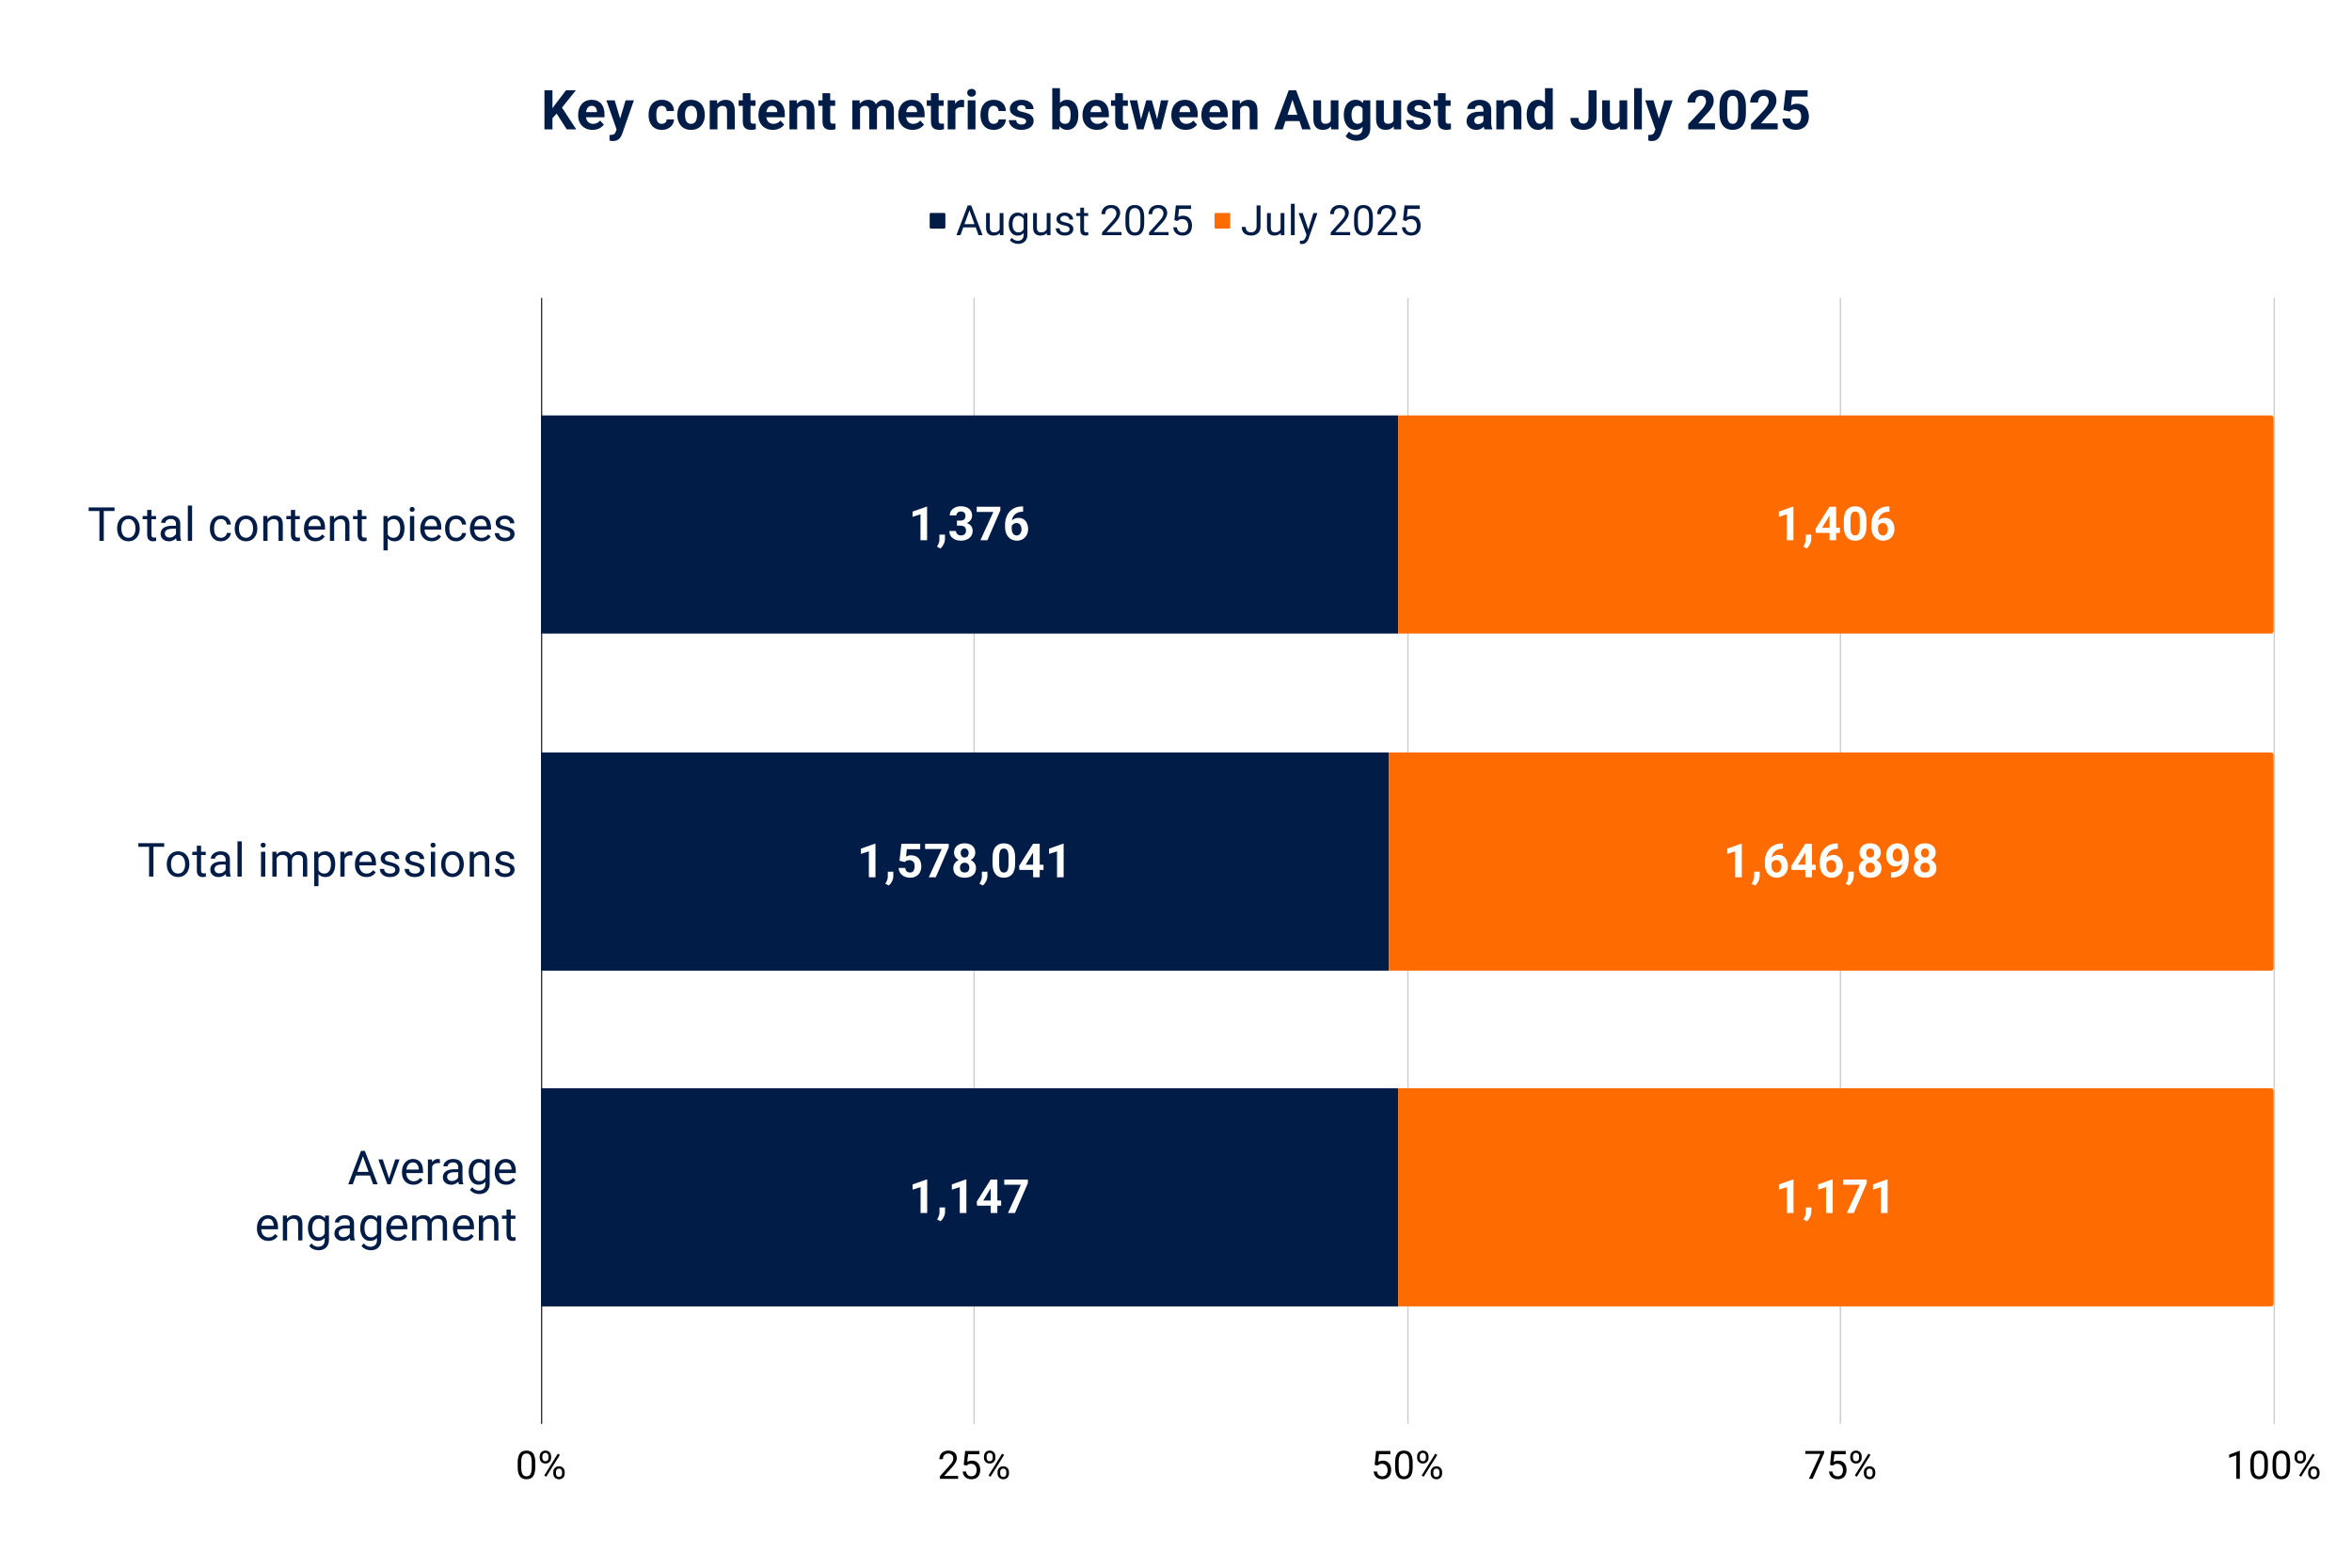 <svg viewBox="0 0 1800 1200" fill="none" stroke-linecap="square" stroke-miterlimit="10" xmlns="http://www.w3.org/2000/svg"><path fill="#fff" d="M0 0h1800v1200H0V0z"></path><path stroke="#333" stroke-linecap="butt" d="M414.5 228.5v861"></path><path stroke="#ccc" stroke-linecap="butt" d="M745.5 228.5v861m332-861v861m331-861v861m332-861v861"></path><path clip-path="url(#id_0)" d="M414 485V318h656v167z"></path><path fill="#011c46" clip-path="url(#id_0)" d="M414 485V318h656v167z"></path><path clip-path="url(#id_0)" d="M414 743V576h649v167z"></path><path fill="#011c46" clip-path="url(#id_0)" d="M414 743V576h649v167z"></path><path clip-path="url(#id_0)" d="M414 1000V833h656v167z"></path><path fill="#011c46" clip-path="url(#id_0)" d="M414 1000V833h656v167z"></path><path clip-path="url(#id_0)" d="M1070 485V318h668a2 2 0 012 2v163a2 2 0 01-2 2z"></path><path fill="#fe6c01" clip-path="url(#id_0)" d="M1070 485V318h668a2 2 0 012 2v163a2 2 0 01-2 2z"></path><path clip-path="url(#id_0)" d="M1063 743V576h675a2 2 0 012 2v163a2 2 0 01-2 2z"></path><path fill="#fe6c01" clip-path="url(#id_0)" d="M1063 743V576h675a2 2 0 012 2v163a2 2 0 01-2 2z"></path><path clip-path="url(#id_0)" d="M1070 1000V833h668a2 2 0 012 2v163a2 2 0 01-2 2z"></path><path fill="#fe6c01" clip-path="url(#id_0)" d="M1070 1000V833h668a2 2 0 012 2v163a2 2 0 01-2 2z"></path><path stroke="#011c46" stroke-width="3" stroke-linejoin="round" stroke-linecap="round" d="M709.503 387.86v25.64h-5.047v-19.813l-6.078 1.938v-4l10.594-3.766h.531zm13.688 21.374l-.016 3.391q0 1.953-.984 3.938-.969 1.984-2.453 3.25l-2.64-1.36q.437-.797.859-1.61.421-.812.703-1.78.28-.97.28-2.204v-3.625h4.25zm9.172-10.734h2.718q1.297 0 2.141-.438.844-.453 1.25-1.265.422-.828.422-1.906 0-.985-.39-1.75-.376-.766-1.157-1.204-.765-.453-1.937-.453-.938 0-1.735.391-.781.375-1.265 1.047-.47.656-.47 1.61h-5.077q0-2.11 1.125-3.673 1.14-1.562 3.062-2.437 1.922-.89 4.219-.89 2.61 0 4.547.843 1.953.828 3.047 2.453 1.093 1.61 1.093 4 0 1.219-.562 2.36-.563 1.125-1.61 2.03-1.046.907-2.546 1.438-1.485.531-3.36.531h-3.515V398.5zm0 3.86v-2.626h3.515q2.094 0 3.672.485 1.594.469 2.657 1.36 1.078.874 1.625 2.093.546 1.203.546 2.656 0 1.797-.687 3.203-.688 1.39-1.938 2.36-1.234.953-2.89 1.468-1.64.5-3.594.5-1.61 0-3.172-.453t-2.812-1.36q-1.25-.905-2-2.28-.75-1.375-.75-3.282h5.078q0 .985.484 1.766.5.766 1.36 1.203.875.438 1.953.438 1.218 0 2.078-.438.875-.453 1.343-1.265.47-.829.47-1.907 0-1.406-.516-2.265-.516-.86-1.47-1.25-.937-.407-2.234-.407h-2.718zm33.203-14.454v2.719l-9.89 22.875h-5.345l9.891-21.64h-12.734v-3.954h18.078zm16.672-.265h.75v4.046h-.297q-2.016 0-3.578.594-1.563.594-2.64 1.703-1.079 1.094-1.657 2.641-.563 1.547-.563 3.469v4.25q0 1.375.266 2.422.266 1.03.781 1.734.532.688 1.235 1.047.703.344 1.578.344.828 0 1.5-.36.687-.36 1.156-1 .484-.64.734-1.5.266-.875.266-1.922 0-1.03-.266-1.906-.25-.89-.75-1.531-.484-.64-1.187-.985-.703-.359-1.578-.359-1.188 0-2.094.563-.906.546-1.422 1.406-.5.86-.547 1.812l-1.531-.984q.063-1.344.578-2.563.516-1.218 1.438-2.156.922-.937 2.218-1.469 1.313-.546 2.938-.546 1.797 0 3.156.687 1.375.688 2.281 1.89.922 1.188 1.375 2.75.453 1.563.453 3.344 0 1.86-.609 3.47-.61 1.593-1.75 2.796-1.125 1.188-2.703 1.86-1.578.671-3.547.671-2.047 0-3.703-.75-1.656-.75-2.86-2.093-1.187-1.36-1.827-3.22-.641-1.874-.641-4.093v-1.969q0-3.093.89-5.656.907-2.578 2.61-4.469 1.719-1.89 4.125-2.921 2.406-1.047 5.422-1.047z"></path><path fill="#fff" d="M709.503 387.86v25.64h-5.047v-19.813l-6.078 1.938v-4l10.594-3.766h.531zm13.688 21.374l-.016 3.391q0 1.953-.984 3.938-.969 1.984-2.453 3.25l-2.64-1.36q.437-.797.859-1.61.421-.812.703-1.78.28-.97.28-2.204v-3.625h4.25zm9.172-10.734h2.718q1.297 0 2.141-.438.844-.453 1.25-1.265.422-.828.422-1.906 0-.985-.39-1.75-.376-.766-1.157-1.204-.765-.453-1.937-.453-.938 0-1.735.391-.781.375-1.265 1.047-.47.656-.47 1.61h-5.077q0-2.11 1.125-3.673 1.14-1.562 3.062-2.437 1.922-.89 4.219-.89 2.61 0 4.547.843 1.953.828 3.047 2.453 1.093 1.61 1.093 4 0 1.219-.562 2.36-.563 1.125-1.61 2.03-1.046.907-2.546 1.438-1.485.531-3.36.531h-3.515V398.5zm0 3.86v-2.626h3.515q2.094 0 3.672.485 1.594.469 2.657 1.36 1.078.874 1.625 2.093.546 1.203.546 2.656 0 1.797-.687 3.203-.688 1.39-1.938 2.36-1.234.953-2.89 1.468-1.64.5-3.594.5-1.61 0-3.172-.453t-2.812-1.36q-1.25-.905-2-2.28-.75-1.375-.75-3.282h5.078q0 .985.484 1.766.5.766 1.36 1.203.875.438 1.953.438 1.218 0 2.078-.438.875-.453 1.343-1.265.47-.829.47-1.907 0-1.406-.516-2.265-.516-.86-1.47-1.25-.937-.407-2.234-.407h-2.718zm33.203-14.454v2.719l-9.89 22.875h-5.345l9.891-21.64h-12.734v-3.954h18.078zm16.672-.265h.75v4.046h-.297q-2.016 0-3.578.594-1.563.594-2.64 1.703-1.079 1.094-1.657 2.641-.563 1.547-.563 3.469v4.25q0 1.375.266 2.422.266 1.03.781 1.734.532.688 1.235 1.047.703.344 1.578.344.828 0 1.5-.36.687-.36 1.156-1 .484-.64.734-1.5.266-.875.266-1.922 0-1.03-.266-1.906-.25-.89-.75-1.531-.484-.64-1.187-.985-.703-.359-1.578-.359-1.188 0-2.094.563-.906.546-1.422 1.406-.5.86-.547 1.812l-1.531-.984q.063-1.344.578-2.563.516-1.218 1.438-2.156.922-.937 2.218-1.469 1.313-.546 2.938-.546 1.797 0 3.156.687 1.375.688 2.281 1.89.922 1.188 1.375 2.75.453 1.563.453 3.344 0 1.86-.609 3.47-.61 1.593-1.75 2.796-1.125 1.188-2.703 1.86-1.578.671-3.547.671-2.047 0-3.703-.75-1.656-.75-2.86-2.093-1.187-1.36-1.827-3.22-.641-1.874-.641-4.093v-1.969q0-3.093.89-5.656.907-2.578 2.61-4.469 1.719-1.89 4.125-2.921 2.406-1.047 5.422-1.047z"></path><path stroke="#011c46" stroke-width="3" stroke-linejoin="round" stroke-linecap="round" d="M670 645.86v25.64h-5.047v-19.813l-6.078 1.938v-4l10.594-3.766H670zm13.688 21.374l-.016 3.391q0 1.953-.984 3.938-.97 1.984-2.453 3.25l-2.641-1.36q.437-.797.86-1.61.421-.812.702-1.78.282-.97.282-2.204v-3.625h4.25zm8.75-7.39l-4.032-.969 1.454-12.969h14.375V650H694.03l-.64 5.672q.515-.297 1.547-.64 1.047-.345 2.328-.345 1.86 0 3.297.594 1.437.578 2.453 1.688 1.015 1.093 1.531 2.703.531 1.594.531 3.625 0 1.703-.531 3.25-.516 1.531-1.594 2.734-1.062 1.203-2.687 1.89-1.61.688-3.828.688-1.657 0-3.203-.5-1.532-.5-2.75-1.453-1.22-.968-1.954-2.343-.734-1.391-.765-3.172h5.031q.11 1.093.563 1.875.468.78 1.234 1.203.781.422 1.828.422.969 0 1.64-.36.688-.375 1.11-1.031.422-.656.625-1.547.203-.89.203-1.922 0-1.047-.25-1.89-.234-.844-.75-1.453-.515-.61-1.297-.938-.781-.344-1.812-.344-1.406 0-2.172.438-.766.437-1.281 1zm33.625-13.938v2.719l-9.891 22.875h-5.344l9.89-21.64h-12.733v-3.954h18.078zm20.859 18.578q0 2.407-1.125 4.063-1.125 1.64-3.094 2.484-1.953.828-4.422.828-2.484 0-4.453-.828-1.968-.843-3.11-2.484-1.14-1.656-1.14-4.063 0-1.609.64-2.922.657-1.312 1.829-2.25 1.172-.937 2.75-1.437 1.578-.516 3.438-.516 2.5 0 4.468.891 1.969.875 3.094 2.484 1.125 1.594 1.125 3.75zm-5.094-.328q0-1.187-.453-2.031-.437-.86-1.25-1.313-.812-.453-1.89-.453-1.063 0-1.875.453-.813.454-1.266 1.313-.438.844-.438 2.031 0 1.157.438 2 .453.844 1.265 1.297.829.438 1.922.438 1.079 0 1.875-.438.813-.453 1.235-1.297.437-.843.437-2zm4.547-11.468q0 1.953-1.031 3.453-1.031 1.5-2.875 2.343-1.844.844-4.188.844-2.375 0-4.218-.844-1.844-.843-2.891-2.343-1.031-1.5-1.031-3.453 0-2.313 1.047-3.907 1.047-1.593 2.875-2.422 1.843-.828 4.172-.828 2.375 0 4.203.828 1.843.828 2.89 2.422 1.047 1.594 1.047 3.907zm-5.062.234q0-1.047-.375-1.797-.36-.766-1.047-1.203-.672-.438-1.656-.438-.938 0-1.625.422-.672.407-1.032 1.172-.36.766-.36 1.844 0 1.031.36 1.812.36.782 1.047 1.235.688.437 1.656.437.97 0 1.641-.437.672-.453 1.031-1.235.36-.78.36-1.812zm14.375 14.312l-.016 3.391q0 1.953-.984 3.938-.97 1.984-2.453 3.25l-2.641-1.36q.437-.797.86-1.61.421-.812.702-1.78.282-.97.282-2.204v-3.625h4.25zm21.218-10.78v4.421q0 2.89-.625 4.984-.609 2.078-1.765 3.407-1.14 1.312-2.735 1.953-1.578.64-3.5.64-1.546 0-2.89-.39-1.328-.407-2.39-1.25-1.063-.844-1.829-2.14-.766-1.298-1.172-3.079-.406-1.797-.406-4.125v-4.422q0-2.89.625-4.953t1.765-3.375q1.157-1.328 2.735-1.953 1.594-.625 3.515-.625 1.547 0 2.875.406 1.329.39 2.407 1.219 1.078.828 1.828 2.125.75 1.281 1.156 3.078.406 1.781.406 4.078zm-5.078 5.093v-5.781q0-1.391-.156-2.422-.14-1.047-.438-1.766-.296-.734-.75-1.187-.437-.453-1-.657-.562-.218-1.25-.218-.859 0-1.515.328-.656.328-1.125 1.062-.453.735-.688 1.938-.234 1.203-.234 2.922v5.78q0 1.391.14 2.454.157 1.047.47 1.797.312.75.734 1.219.437.453 1 .672.578.203 1.265.203.844 0 1.5-.344.657-.344 1.125-1.078.47-.75.688-1.953.234-1.22.234-2.97zm26.782.39v3.97h-18.438l-.25-3.079 10.672-16.922h4.031l-4.36 7.297-5.312 8.735h13.657zm-2.907-16.03V671.5h-5.062v-25.594h5.062zm18.297-.048V671.5h-5.047v-19.813l-6.078 1.938v-4l10.594-3.766H814z"></path><path fill="#fff" d="M670 645.86v25.64h-5.047v-19.813l-6.078 1.938v-4l10.594-3.766H670zm13.688 21.374l-.016 3.391q0 1.953-.984 3.938-.97 1.984-2.453 3.25l-2.641-1.36q.437-.797.86-1.61.421-.812.702-1.78.282-.97.282-2.204v-3.625h4.25zm8.75-7.39l-4.032-.969 1.454-12.969h14.375V650H694.03l-.64 5.672q.515-.297 1.547-.64 1.047-.345 2.328-.345 1.86 0 3.297.594 1.437.578 2.453 1.688 1.015 1.093 1.531 2.703.531 1.594.531 3.625 0 1.703-.531 3.25-.516 1.531-1.594 2.734-1.062 1.203-2.687 1.89-1.61.688-3.828.688-1.657 0-3.203-.5-1.532-.5-2.75-1.453-1.22-.968-1.954-2.343-.734-1.391-.765-3.172h5.031q.11 1.093.563 1.875.468.78 1.234 1.203.781.422 1.828.422.969 0 1.64-.36.688-.375 1.11-1.031.422-.656.625-1.547.203-.89.203-1.922 0-1.047-.25-1.89-.234-.844-.75-1.453-.515-.61-1.297-.938-.781-.344-1.812-.344-1.406 0-2.172.438-.766.437-1.281 1zm33.625-13.938v2.719l-9.891 22.875h-5.344l9.89-21.64h-12.733v-3.954h18.078zm20.859 18.578q0 2.407-1.125 4.063-1.125 1.64-3.094 2.484-1.953.828-4.422.828-2.484 0-4.453-.828-1.968-.843-3.11-2.484-1.14-1.656-1.14-4.063 0-1.609.64-2.922.657-1.312 1.829-2.25 1.172-.937 2.75-1.437 1.578-.516 3.438-.516 2.5 0 4.468.891 1.969.875 3.094 2.484 1.125 1.594 1.125 3.75zm-5.094-.328q0-1.187-.453-2.031-.437-.86-1.25-1.313-.812-.453-1.89-.453-1.063 0-1.875.453-.813.454-1.266 1.313-.438.844-.438 2.031 0 1.157.438 2 .453.844 1.265 1.297.829.438 1.922.438 1.079 0 1.875-.438.813-.453 1.235-1.297.437-.843.437-2zm4.547-11.468q0 1.953-1.031 3.453-1.031 1.5-2.875 2.343-1.844.844-4.188.844-2.375 0-4.218-.844-1.844-.843-2.891-2.343-1.031-1.5-1.031-3.453 0-2.313 1.047-3.907 1.047-1.593 2.875-2.422 1.843-.828 4.172-.828 2.375 0 4.203.828 1.843.828 2.89 2.422 1.047 1.594 1.047 3.907zm-5.062.234q0-1.047-.375-1.797-.36-.766-1.047-1.203-.672-.438-1.656-.438-.938 0-1.625.422-.672.407-1.032 1.172-.36.766-.36 1.844 0 1.031.36 1.812.36.782 1.047 1.235.688.437 1.656.437.97 0 1.641-.437.672-.453 1.031-1.235.36-.78.36-1.812zm14.375 14.312l-.016 3.391q0 1.953-.984 3.938-.97 1.984-2.453 3.25l-2.641-1.36q.437-.797.86-1.61.421-.812.702-1.78.282-.97.282-2.204v-3.625h4.25zm21.218-10.78v4.421q0 2.89-.625 4.984-.609 2.078-1.765 3.407-1.14 1.312-2.735 1.953-1.578.64-3.5.64-1.546 0-2.89-.39-1.328-.407-2.39-1.25-1.063-.844-1.829-2.14-.766-1.298-1.172-3.079-.406-1.797-.406-4.125v-4.422q0-2.89.625-4.953t1.765-3.375q1.157-1.328 2.735-1.953 1.594-.625 3.515-.625 1.547 0 2.875.406 1.329.39 2.407 1.219 1.078.828 1.828 2.125.75 1.281 1.156 3.078.406 1.781.406 4.078zm-5.078 5.093v-5.781q0-1.391-.156-2.422-.14-1.047-.438-1.766-.296-.734-.75-1.187-.437-.453-1-.657-.562-.218-1.25-.218-.859 0-1.515.328-.656.328-1.125 1.062-.453.735-.688 1.938-.234 1.203-.234 2.922v5.78q0 1.391.14 2.454.157 1.047.47 1.797.312.75.734 1.219.437.453 1 .672.578.203 1.265.203.844 0 1.5-.344.657-.344 1.125-1.078.47-.75.688-1.953.234-1.22.234-2.97zm26.782.39v3.97h-18.438l-.25-3.079 10.672-16.922h4.031l-4.36 7.297-5.312 8.735h13.657zm-2.907-16.03V671.5h-5.062v-25.594h5.062zm18.297-.048V671.5h-5.047v-19.813l-6.078 1.938v-4l10.594-3.766H814z"></path><path stroke="#011c46" stroke-width="3" stroke-linejoin="round" stroke-linecap="round" d="M709.574 902.86v25.64h-5.047v-19.813l-6.078 1.938v-4l10.594-3.766h.531zm13.688 21.374l-.016 3.391q0 1.953-.984 3.938-.97 1.984-2.453 3.25l-2.641-1.36q.437-.797.86-1.61.421-.812.702-1.78.282-.97.282-2.204v-3.625h4.25zm16.312-21.375V928.5h-5.047v-19.813l-6.078 1.938v-4l10.594-3.766h.531zm26.61 16.078v3.97h-18.438l-.25-3.079 10.672-16.922h4.031l-4.36 7.297-5.312 8.735h13.656zm-2.907-16.03V928.5h-5.062v-25.594h5.062zm23.36 0v2.718l-9.891 22.875h-5.344l9.89-21.64h-12.734v-3.954h18.079z"></path><path fill="#fff" d="M709.574 902.86v25.64h-5.047v-19.813l-6.078 1.938v-4l10.594-3.766h.531zm13.688 21.374l-.016 3.391q0 1.953-.984 3.938-.97 1.984-2.453 3.25l-2.641-1.36q.437-.797.86-1.61.421-.812.702-1.78.282-.97.282-2.204v-3.625h4.25zm16.312-21.375V928.5h-5.047v-19.813l-6.078 1.938v-4l10.594-3.766h.531zm26.61 16.078v3.97h-18.438l-.25-3.079 10.672-16.922h4.031l-4.36 7.297-5.312 8.735h13.656zm-2.907-16.03V928.5h-5.062v-25.594h5.062zm23.36 0v2.718l-9.891 22.875h-5.344l9.89-21.64h-12.734v-3.954h18.079z"></path><path stroke="#fe6c01" stroke-width="3" stroke-linejoin="round" stroke-linecap="round" d="M1372.503 387.86v25.64h-5.046v-19.813l-6.079 1.938v-4l10.594-3.766h.531zm13.688 21.374l-.016 3.391q0 1.953-.984 3.938-.969 1.984-2.453 3.25l-2.64-1.36q.437-.797.859-1.61.421-.812.703-1.78.28-.97.28-2.204v-3.625h4.25zm21.922-5.296v3.968h-18.438l-.25-3.078 10.672-16.922h4.031l-4.359 7.297-5.313 8.735h13.657zm-2.907-16.032V413.5h-5.062v-25.594h5.063zm23.204 10.547v4.422q0 2.89-.625 4.984-.61 2.079-1.766 3.407-1.14 1.312-2.734 1.953-1.579.64-3.5.64-1.547 0-2.891-.39-1.328-.406-2.39-1.25-1.063-.844-1.829-2.14-.765-1.298-1.172-3.079-.406-1.797-.406-4.125v-4.422q0-2.89.625-4.953t1.766-3.375q1.156-1.328 2.734-1.953 1.594-.625 3.516-.625 1.547 0 2.875.406 1.328.39 2.406 1.219 1.078.828 1.828 2.125.75 1.281 1.156 3.078.407 1.781.407 4.078zm-5.079 5.094v-5.781q0-1.391-.156-2.422-.14-1.047-.437-1.766-.297-.734-.75-1.187-.438-.454-1-.657-.563-.218-1.25-.218-.86 0-1.516.328t-1.125 1.062q-.453.735-.687 1.938-.235 1.203-.235 2.922v5.78q0 1.392.14 2.454.157 1.047.47 1.797.312.75.734 1.219.438.453 1 .671.578.204 1.266.204.843 0 1.5-.344.656-.344 1.125-1.078.468-.75.687-1.953.235-1.22.235-2.97zm21.907-15.906h.75v4.046h-.297q-2.016 0-3.578.594-1.563.594-2.64 1.703-1.079 1.094-1.657 2.641-.563 1.547-.563 3.469v4.25q0 1.375.266 2.422.266 1.03.781 1.734.532.688 1.235 1.047.703.344 1.578.344.828 0 1.5-.36.687-.36 1.156-1 .484-.64.734-1.5.266-.875.266-1.922 0-1.03-.266-1.906-.25-.89-.75-1.531-.484-.64-1.187-.985-.703-.359-1.578-.359-1.188 0-2.094.563-.906.546-1.422 1.406-.5.86-.547 1.812l-1.531-.984q.063-1.344.578-2.563.516-1.218 1.438-2.156.921-.937 2.218-1.469 1.313-.546 2.938-.546 1.797 0 3.156.687 1.375.688 2.281 1.89.922 1.188 1.375 2.75.454 1.563.454 3.344 0 1.86-.61 3.47-.61 1.593-1.75 2.796-1.125 1.188-2.703 1.86-1.578.671-3.547.671-2.047 0-3.703-.75-1.656-.75-2.86-2.093-1.187-1.36-1.828-3.22-.64-1.874-.64-4.093v-1.969q0-3.093.89-5.656.907-2.578 2.61-4.469 1.719-1.89 4.125-2.921 2.406-1.047 5.422-1.047z"></path><path fill="#fff" d="M1372.503 387.86v25.64h-5.046v-19.813l-6.079 1.938v-4l10.594-3.766h.531zm13.688 21.374l-.016 3.391q0 1.953-.984 3.938-.969 1.984-2.453 3.25l-2.64-1.36q.437-.797.859-1.61.421-.812.703-1.78.28-.97.28-2.204v-3.625h4.25zm21.922-5.296v3.968h-18.438l-.25-3.078 10.672-16.922h4.031l-4.359 7.297-5.313 8.735h13.657zm-2.907-16.032V413.5h-5.062v-25.594h5.063zm23.204 10.547v4.422q0 2.89-.625 4.984-.61 2.079-1.766 3.407-1.14 1.312-2.734 1.953-1.579.64-3.5.64-1.547 0-2.891-.39-1.328-.406-2.39-1.25-1.063-.844-1.829-2.14-.765-1.298-1.172-3.079-.406-1.797-.406-4.125v-4.422q0-2.89.625-4.953t1.766-3.375q1.156-1.328 2.734-1.953 1.594-.625 3.516-.625 1.547 0 2.875.406 1.328.39 2.406 1.219 1.078.828 1.828 2.125.75 1.281 1.156 3.078.407 1.781.407 4.078zm-5.079 5.094v-5.781q0-1.391-.156-2.422-.14-1.047-.437-1.766-.297-.734-.75-1.187-.438-.454-1-.657-.563-.218-1.25-.218-.86 0-1.516.328t-1.125 1.062q-.453.735-.687 1.938-.235 1.203-.235 2.922v5.78q0 1.392.14 2.454.157 1.047.47 1.797.312.75.734 1.219.438.453 1 .671.578.204 1.266.204.843 0 1.5-.344.656-.344 1.125-1.078.468-.75.687-1.953.235-1.22.235-2.97zm21.907-15.906h.75v4.046h-.297q-2.016 0-3.578.594-1.563.594-2.64 1.703-1.079 1.094-1.657 2.641-.563 1.547-.563 3.469v4.25q0 1.375.266 2.422.266 1.03.781 1.734.532.688 1.235 1.047.703.344 1.578.344.828 0 1.5-.36.687-.36 1.156-1 .484-.64.734-1.5.266-.875.266-1.922 0-1.03-.266-1.906-.25-.89-.75-1.531-.484-.64-1.187-.985-.703-.359-1.578-.359-1.188 0-2.094.563-.906.546-1.422 1.406-.5.86-.547 1.812l-1.531-.984q.063-1.344.578-2.563.516-1.218 1.438-2.156.921-.937 2.218-1.469 1.313-.546 2.938-.546 1.797 0 3.156.687 1.375.688 2.281 1.89.922 1.188 1.375 2.75.454 1.563.454 3.344 0 1.86-.61 3.47-.61 1.593-1.75 2.796-1.125 1.188-2.703 1.86-1.578.671-3.547.671-2.047 0-3.703-.75-1.656-.75-2.86-2.093-1.187-1.36-1.828-3.22-.64-1.874-.64-4.093v-1.969q0-3.093.89-5.656.907-2.578 2.61-4.469 1.719-1.89 4.125-2.921 2.406-1.047 5.422-1.047z"></path><path stroke="#fe6c01" stroke-width="3" stroke-linejoin="round" stroke-linecap="round" d="M1333 645.86v25.64h-5.047v-19.813l-6.078 1.938v-4l10.594-3.766h.531zm13.688 21.374l-.016 3.391q0 1.953-.984 3.938-.97 1.984-2.454 3.25l-2.64-1.36q.437-.797.86-1.61.421-.812.702-1.78.282-.97.282-2.204v-3.625h4.25zm17.046-21.593h.75v4.047h-.296q-2.016 0-3.579.593-1.562.594-2.64 1.703-1.078 1.094-1.656 2.641-.563 1.547-.563 3.469v4.25q0 1.375.266 2.422.265 1.03.781 1.734.531.688 1.234 1.047.704.344 1.579.344.828 0 1.5-.36.687-.36 1.156-1 .484-.64.734-1.5.266-.875.266-1.922 0-1.03-.266-1.906-.25-.89-.75-1.531-.484-.64-1.187-.985-.704-.359-1.579-.359-1.187 0-2.093.563-.907.547-1.422 1.406-.5.86-.547 1.812l-1.531-.984q.062-1.344.578-2.563.515-1.218 1.437-2.156.922-.937 2.22-1.468 1.312-.547 2.937-.547 1.796 0 3.156.687 1.375.688 2.281 1.89.922 1.188 1.375 2.75.453 1.563.453 3.345 0 1.859-.61 3.468-.609 1.594-1.75 2.797-1.124 1.188-2.702 1.86-1.578.671-3.547.671-2.047 0-3.703-.75-1.657-.75-2.86-2.093-1.187-1.36-1.828-3.22-.64-1.874-.64-4.093v-1.969q0-3.093.89-5.656.907-2.578 2.61-4.469 1.718-1.89 4.125-2.922 2.406-1.046 5.421-1.046zm25.876 16.297v3.968h-18.438l-.25-3.078 10.672-16.922h4.031l-4.36 7.297-5.312 8.735h13.657zm-2.907-16.032V671.5h-5.062v-25.594h5.062zm19.032-.265h.75v4.047h-.297q-2.016 0-3.579.593-1.562.594-2.64 1.703-1.078 1.094-1.656 2.641-.563 1.547-.563 3.469v4.25q0 1.375.266 2.422.265 1.03.781 1.734.531.688 1.234 1.047.704.344 1.579.344.828 0 1.5-.36.687-.36 1.156-1 .484-.64.734-1.5.266-.875.266-1.922 0-1.03-.266-1.906-.25-.89-.75-1.531-.484-.64-1.187-.985-.704-.359-1.579-.359-1.187 0-2.093.563-.907.547-1.422 1.406-.5.86-.547 1.812l-1.531-.984q.062-1.344.578-2.563.515-1.218 1.437-2.156.922-.937 2.22-1.468 1.312-.547 2.937-.547 1.796 0 3.156.687 1.375.688 2.281 1.89.922 1.188 1.375 2.75.453 1.563.453 3.345 0 1.859-.61 3.468-.609 1.594-1.75 2.797-1.124 1.188-2.702 1.86-1.578.671-3.547.671-2.047 0-3.703-.75-1.657-.75-2.86-2.093-1.187-1.36-1.828-3.22-.64-1.874-.64-4.093v-1.969q0-3.093.89-5.656.907-2.578 2.61-4.469 1.718-1.89 4.125-2.922 2.406-1.046 5.421-1.046zm12.953 21.593l-.016 3.391q0 1.953-.984 3.938-.97 1.984-2.454 3.25l-2.64-1.36q.437-.797.86-1.61.421-.812.702-1.78.282-.97.282-2.204v-3.625h4.25zm21.234-2.75q0 2.407-1.125 4.063-1.125 1.64-3.094 2.484-1.953.828-4.422.828-2.484 0-4.453-.828-1.968-.843-3.11-2.484-1.14-1.656-1.14-4.063 0-1.609.64-2.922.657-1.312 1.829-2.25 1.172-.937 2.75-1.437 1.578-.516 3.438-.516 2.5 0 4.468.891 1.969.875 3.094 2.484 1.125 1.594 1.125 3.75zm-5.094-.328q0-1.187-.453-2.031-.437-.86-1.25-1.313-.812-.453-1.89-.453-1.063 0-1.875.453-.813.454-1.266 1.313-.438.844-.438 2.031 0 1.157.438 2 .453.844 1.265 1.297.829.438 1.922.438 1.079 0 1.875-.438.813-.453 1.235-1.297.437-.843.437-2zm4.547-11.468q0 1.953-1.031 3.453-1.031 1.5-2.875 2.343-1.844.844-4.188.844-2.375 0-4.218-.844-1.844-.843-2.891-2.343-1.031-1.5-1.031-3.453 0-2.313 1.047-3.907 1.046-1.593 2.875-2.422 1.843-.828 4.171-.828 2.376 0 4.204.828 1.843.828 2.89 2.422 1.047 1.594 1.047 3.907zm-5.062.234q0-1.047-.375-1.797-.36-.766-1.047-1.203-.672-.438-1.657-.438-.937 0-1.624.422-.672.407-1.032 1.172-.36.766-.36 1.844 0 1.031.36 1.812.36.782 1.047 1.235.688.437 1.656.437.97 0 1.641-.437.672-.453 1.031-1.235.36-.78.36-1.812zm12.953 14.734h.328q2.11 0 3.625-.515 1.531-.532 2.515-1.516.985-.984 1.454-2.406.484-1.438.484-3.266v-4.86q0-1.39-.281-2.437-.266-1.062-.766-1.75-.5-.687-1.172-1.031-.656-.36-1.437-.36-.844 0-1.5.407-.64.406-1.094 1.11-.453.702-.688 1.609-.234.906-.234 1.89 0 .985.219 1.875.234.89.687 1.578.47.672 1.141 1.063.688.39 1.625.39.89 0 1.594-.343.718-.344 1.218-.907.516-.562.782-1.234.265-.687.265-1.39l1.672.906q0 1.234-.531 2.437-.516 1.188-1.469 2.172-.937.969-2.172 1.547-1.218.578-2.625.578-1.796 0-3.187-.656-1.39-.656-2.344-1.828-.953-1.172-1.453-2.735-.484-1.562-.484-3.39 0-1.875.593-3.5.61-1.64 1.75-2.89 1.141-1.25 2.72-1.954 1.593-.719 3.546-.719 1.953 0 3.547.766 1.61.75 2.75 2.14 1.14 1.375 1.765 3.297.626 1.907.626 4.25v1.75q0 2.5-.547 4.641-.532 2.14-1.594 3.875-1.063 1.734-2.64 2.969-1.563 1.218-3.641 1.875-2.079.656-4.641.656h-.406v-4.094zm34.656-3.172q0 2.407-1.125 4.063-1.125 1.64-3.094 2.484-1.953.828-4.422.828-2.484 0-4.453-.828-1.968-.843-3.11-2.484-1.14-1.656-1.14-4.063 0-1.609.64-2.922.657-1.312 1.829-2.25 1.172-.937 2.75-1.437 1.578-.516 3.438-.516 2.5 0 4.468.891 1.969.875 3.094 2.484 1.125 1.594 1.125 3.75zm-5.094-.328q0-1.187-.453-2.031-.437-.86-1.25-1.313-.812-.453-1.89-.453-1.063 0-1.875.453-.813.454-1.266 1.313-.438.844-.438 2.031 0 1.157.438 2 .453.844 1.265 1.297.829.438 1.922.438 1.079 0 1.875-.438.813-.453 1.235-1.297.437-.843.437-2zm4.547-11.468q0 1.953-1.031 3.453-1.031 1.5-2.875 2.343-1.844.844-4.188.844-2.375 0-4.218-.844-1.844-.843-2.891-2.343-1.031-1.5-1.031-3.453 0-2.313 1.047-3.907 1.046-1.593 2.875-2.422 1.843-.828 4.171-.828 2.376 0 4.204.828 1.843.828 2.89 2.422 1.047 1.594 1.047 3.907zm-5.062.234q0-1.047-.375-1.797-.36-.766-1.047-1.203-.672-.438-1.657-.438-.937 0-1.624.422-.672.407-1.032 1.172-.36.766-.36 1.844 0 1.031.36 1.812.36.782 1.047 1.235.688.437 1.656.437.97 0 1.641-.437.672-.453 1.031-1.235.36-.78.36-1.812z"></path><path fill="#fff" d="M1333 645.86v25.64h-5.047v-19.813l-6.078 1.938v-4l10.594-3.766h.531zm13.688 21.374l-.016 3.391q0 1.953-.984 3.938-.97 1.984-2.454 3.25l-2.64-1.36q.437-.797.86-1.61.421-.812.702-1.78.282-.97.282-2.204v-3.625h4.25zm17.046-21.593h.75v4.047h-.296q-2.016 0-3.579.593-1.562.594-2.64 1.703-1.078 1.094-1.656 2.641-.563 1.547-.563 3.469v4.25q0 1.375.266 2.422.265 1.03.781 1.734.531.688 1.234 1.047.704.344 1.579.344.828 0 1.5-.36.687-.36 1.156-1 .484-.64.734-1.5.266-.875.266-1.922 0-1.03-.266-1.906-.25-.89-.75-1.531-.484-.64-1.187-.985-.704-.359-1.579-.359-1.187 0-2.093.563-.907.547-1.422 1.406-.5.86-.547 1.812l-1.531-.984q.062-1.344.578-2.563.515-1.218 1.437-2.156.922-.937 2.22-1.468 1.312-.547 2.937-.547 1.796 0 3.156.687 1.375.688 2.281 1.89.922 1.188 1.375 2.75.453 1.563.453 3.345 0 1.859-.61 3.468-.609 1.594-1.75 2.797-1.124 1.188-2.702 1.86-1.578.671-3.547.671-2.047 0-3.703-.75-1.657-.75-2.86-2.093-1.187-1.36-1.828-3.22-.64-1.874-.64-4.093v-1.969q0-3.093.89-5.656.907-2.578 2.61-4.469 1.718-1.89 4.125-2.922 2.406-1.046 5.421-1.046zm25.876 16.297v3.968h-18.438l-.25-3.078 10.672-16.922h4.031l-4.36 7.297-5.312 8.735h13.657zm-2.907-16.032V671.5h-5.062v-25.594h5.062zm19.032-.265h.75v4.047h-.297q-2.016 0-3.579.593-1.562.594-2.64 1.703-1.078 1.094-1.656 2.641-.563 1.547-.563 3.469v4.25q0 1.375.266 2.422.265 1.03.781 1.734.531.688 1.234 1.047.704.344 1.579.344.828 0 1.5-.36.687-.36 1.156-1 .484-.64.734-1.5.266-.875.266-1.922 0-1.03-.266-1.906-.25-.89-.75-1.531-.484-.64-1.187-.985-.704-.359-1.579-.359-1.187 0-2.093.563-.907.547-1.422 1.406-.5.86-.547 1.812l-1.531-.984q.062-1.344.578-2.563.515-1.218 1.437-2.156.922-.937 2.22-1.468 1.312-.547 2.937-.547 1.796 0 3.156.687 1.375.688 2.281 1.89.922 1.188 1.375 2.75.453 1.563.453 3.345 0 1.859-.61 3.468-.609 1.594-1.75 2.797-1.124 1.188-2.702 1.86-1.578.671-3.547.671-2.047 0-3.703-.75-1.657-.75-2.86-2.093-1.187-1.36-1.828-3.22-.64-1.874-.64-4.093v-1.969q0-3.093.89-5.656.907-2.578 2.61-4.469 1.718-1.89 4.125-2.922 2.406-1.046 5.421-1.046zm12.953 21.593l-.016 3.391q0 1.953-.984 3.938-.97 1.984-2.454 3.25l-2.64-1.36q.437-.797.86-1.61.421-.812.702-1.78.282-.97.282-2.204v-3.625h4.25zm21.234-2.75q0 2.407-1.125 4.063-1.125 1.64-3.094 2.484-1.953.828-4.422.828-2.484 0-4.453-.828-1.968-.843-3.11-2.484-1.14-1.656-1.14-4.063 0-1.609.64-2.922.657-1.312 1.829-2.25 1.172-.937 2.75-1.437 1.578-.516 3.438-.516 2.5 0 4.468.891 1.969.875 3.094 2.484 1.125 1.594 1.125 3.75zm-5.094-.328q0-1.187-.453-2.031-.437-.86-1.25-1.313-.812-.453-1.89-.453-1.063 0-1.875.453-.813.454-1.266 1.313-.438.844-.438 2.031 0 1.157.438 2 .453.844 1.265 1.297.829.438 1.922.438 1.079 0 1.875-.438.813-.453 1.235-1.297.437-.843.437-2zm4.547-11.468q0 1.953-1.031 3.453-1.031 1.5-2.875 2.343-1.844.844-4.188.844-2.375 0-4.218-.844-1.844-.843-2.891-2.343-1.031-1.5-1.031-3.453 0-2.313 1.047-3.907 1.046-1.593 2.875-2.422 1.843-.828 4.171-.828 2.376 0 4.204.828 1.843.828 2.89 2.422 1.047 1.594 1.047 3.907zm-5.062.234q0-1.047-.375-1.797-.36-.766-1.047-1.203-.672-.438-1.657-.438-.937 0-1.624.422-.672.407-1.032 1.172-.36.766-.36 1.844 0 1.031.36 1.812.36.782 1.047 1.235.688.437 1.656.437.97 0 1.641-.437.672-.453 1.031-1.235.36-.78.36-1.812zm12.953 14.734h.328q2.11 0 3.625-.515 1.531-.532 2.515-1.516.985-.984 1.454-2.406.484-1.438.484-3.266v-4.86q0-1.39-.281-2.437-.266-1.062-.766-1.75-.5-.687-1.172-1.031-.656-.36-1.437-.36-.844 0-1.5.407-.64.406-1.094 1.11-.453.702-.688 1.609-.234.906-.234 1.89 0 .985.219 1.875.234.89.687 1.578.47.672 1.141 1.063.688.39 1.625.39.89 0 1.594-.343.718-.344 1.218-.907.516-.562.782-1.234.265-.687.265-1.39l1.672.906q0 1.234-.531 2.437-.516 1.188-1.469 2.172-.937.969-2.172 1.547-1.218.578-2.625.578-1.796 0-3.187-.656-1.39-.656-2.344-1.828-.953-1.172-1.453-2.735-.484-1.562-.484-3.39 0-1.875.593-3.5.61-1.64 1.75-2.89 1.141-1.25 2.72-1.954 1.593-.719 3.546-.719 1.953 0 3.547.766 1.61.75 2.75 2.14 1.14 1.375 1.765 3.297.626 1.907.626 4.25v1.75q0 2.5-.547 4.641-.532 2.14-1.594 3.875-1.063 1.734-2.64 2.969-1.563 1.218-3.641 1.875-2.079.656-4.641.656h-.406v-4.094zm34.656-3.172q0 2.407-1.125 4.063-1.125 1.64-3.094 2.484-1.953.828-4.422.828-2.484 0-4.453-.828-1.968-.843-3.11-2.484-1.14-1.656-1.14-4.063 0-1.609.64-2.922.657-1.312 1.829-2.25 1.172-.937 2.75-1.437 1.578-.516 3.438-.516 2.5 0 4.468.891 1.969.875 3.094 2.484 1.125 1.594 1.125 3.75zm-5.094-.328q0-1.187-.453-2.031-.437-.86-1.25-1.313-.812-.453-1.89-.453-1.063 0-1.875.453-.813.454-1.266 1.313-.438.844-.438 2.031 0 1.157.438 2 .453.844 1.265 1.297.829.438 1.922.438 1.079 0 1.875-.438.813-.453 1.235-1.297.437-.843.437-2zm4.547-11.468q0 1.953-1.031 3.453-1.031 1.5-2.875 2.343-1.844.844-4.188.844-2.375 0-4.218-.844-1.844-.843-2.891-2.343-1.031-1.5-1.031-3.453 0-2.313 1.047-3.907 1.046-1.593 2.875-2.422 1.843-.828 4.171-.828 2.376 0 4.204.828 1.843.828 2.89 2.422 1.047 1.594 1.047 3.907zm-5.062.234q0-1.047-.375-1.797-.36-.766-1.047-1.203-.672-.438-1.657-.438-.937 0-1.624.422-.672.407-1.032 1.172-.36.766-.36 1.844 0 1.031.36 1.812.36.782 1.047 1.235.688.437 1.656.437.97 0 1.641-.437.672-.453 1.031-1.235.36-.78.36-1.812z"></path><path stroke="#fe6c01" stroke-width="3" stroke-linejoin="round" stroke-linecap="round" d="M1372.574 902.86v25.64h-5.047v-19.813l-6.078 1.938v-4l10.594-3.766h.531zm13.688 21.374l-.016 3.391q0 1.953-.984 3.938-.97 1.984-2.453 3.25l-2.641-1.36q.437-.797.86-1.61.421-.812.702-1.78.282-.97.282-2.204v-3.625h4.25zm16.312-21.375V928.5h-5.047v-19.813l-6.078 1.938v-4l10.594-3.766h.531zm26.063.047v2.719l-9.891 22.875h-5.344l9.89-21.64h-12.733v-3.954h18.078zm15.937-.047V928.5h-5.047v-19.813l-6.078 1.938v-4l10.594-3.766h.531z"></path><path fill="#fff" d="M1372.574 902.86v25.64h-5.047v-19.813l-6.078 1.938v-4l10.594-3.766h.531zm13.688 21.374l-.016 3.391q0 1.953-.984 3.938-.97 1.984-2.453 3.25l-2.641-1.36q.437-.797.86-1.61.421-.812.702-1.78.282-.97.282-2.204v-3.625h4.25zm16.312-21.375V928.5h-5.047v-19.813l-6.078 1.938v-4l10.594-3.766h.531zm26.063.047v2.719l-9.891 22.875h-5.344l9.89-21.64h-12.733v-3.954h18.078zm15.937-.047V928.5h-5.047v-19.813l-6.078 1.938v-4l10.594-3.766h.531z"></path><path fill="#011c46" d="M79.422 388.391v25.594h-3.328v-25.594h3.328zm8.234 0v2.782H67.875v-2.782h19.781zm1.969 16.297v-.406q0-2.063.594-3.828.594-1.766 1.719-3.063 1.124-1.312 2.718-2.047 1.61-.734 3.594-.734 2 0 3.61.734 1.609.735 2.734 2.047 1.14 1.297 1.734 3.063.61 1.765.61 3.828v.406q0 2.047-.61 3.813-.594 1.75-1.734 3.062-1.125 1.313-2.719 2.047-1.594.734-3.594.734-2 0-3.61-.734-1.593-.734-2.734-2.047-1.124-1.312-1.718-3.062-.594-1.766-.594-3.813zm3.25-.406v.406q0 1.422.328 2.688.328 1.25 1 2.218.688.97 1.703 1.516 1.031.547 2.375.547t2.344-.547q1.016-.547 1.688-1.516.671-.968 1-2.218.343-1.266.343-2.688v-.406q0-1.406-.344-2.656-.328-1.266-1.015-2.235-.672-.984-1.688-1.547-1-.562-2.359-.562-1.344 0-2.36.562-1 .563-1.687 1.547-.672.97-1 2.235-.328 1.25-.328 2.656zm26.563-9.313v2.485h-10.282v-2.485h10.281zm-6.797-4.625h3.25v18.922q0 .97.296 1.47.297.483.766.655.484.157 1.031.157.407 0 .844-.079l.688-.14.015 2.656q-.39.125-1.015.234-.625.125-1.5.125-1.188 0-2.204-.468-1-.485-1.593-1.594-.578-1.125-.578-3.031v-18.907zm22.046 20.391v-9.797q0-1.125-.453-1.953-.437-.844-1.343-1.297-.891-.453-2.203-.453-1.235 0-2.157.422-.922.422-1.437 1.11-.516.687-.516 1.468h-3.25q0-1.016.516-2.016.531-1 1.515-1.812 1-.828 2.391-1.313 1.406-.484 3.125-.484 2.078 0 3.672.703 1.594.703 2.5 2.125.906 1.406.906 3.531v8.86q0 .953.156 2.031.172 1.063.5 1.844v.281h-3.39q-.25-.562-.39-1.5-.142-.937-.142-1.75zm.563-8.281l.047 2.281H132q-1.39 0-2.484.219-1.078.219-1.828.672-.735.437-1.126 1.093-.374.657-.374 1.532 0 .906.406 1.64.406.735 1.219 1.172.812.422 2.015.422 1.484 0 2.625-.625 1.156-.64 1.828-1.547.672-.922.735-1.781l1.39 1.562q-.125.735-.672 1.641-.547.89-1.453 1.719-.906.812-2.156 1.36-1.234.53-2.781.53-1.922 0-3.375-.75-1.453-.765-2.25-2.03-.797-1.282-.797-2.876 0-1.531.594-2.687.593-1.172 1.718-1.953 1.125-.782 2.704-1.188 1.593-.406 3.546-.406h3.766zm11.766-15.469v27h-3.266v-27h3.266zm22.078 24.672q1.156 0 2.14-.469.985-.469 1.61-1.297.64-.843.734-1.922h3.094q-.094 1.688-1.14 3.141-1.048 1.453-2.735 2.344-1.688.89-3.703.89-2.14 0-3.735-.75-1.593-.765-2.64-2.078-1.047-1.328-1.563-3.03-.515-1.72-.515-3.642v-.734q0-1.922.515-3.625.516-1.719 1.563-3.031 1.047-1.328 2.64-2.078 1.594-.766 3.735-.766 2.234 0 3.89.906 1.672.907 2.625 2.47.97 1.546 1.063 3.515h-3.094q-.094-1.172-.672-2.125-.562-.953-1.547-1.516-.968-.578-2.265-.578-1.5 0-2.516.594-1 .593-1.594 1.593-.593.985-.843 2.188-.25 1.203-.25 2.453v.734q0 1.25.234 2.47.25 1.202.844 2.187.594.984 1.594 1.578 1.015.578 2.53.578zm10.531-6.969v-.406q0-2.063.594-3.828.594-1.766 1.719-3.063 1.125-1.312 2.718-2.047 1.61-.734 3.594-.734 2 0 3.61.734 1.609.735 2.734 2.047 1.14 1.297 1.734 3.063.61 1.765.61 3.828v.406q0 2.047-.61 3.813-.594 1.75-1.734 3.062-1.125 1.313-2.719 2.047-1.594.734-3.594.734-2 0-3.61-.734-1.593-.734-2.733-2.047-1.125-1.312-1.72-3.062-.593-1.766-.593-3.813zm3.25-.406v.406q0 1.422.328 2.688.328 1.25 1 2.218.688.97 1.703 1.516 1.031.547 2.375.547t2.344-.547q1.016-.547 1.688-1.516.671-.968 1-2.218.343-1.266.343-2.688v-.406q0-1.406-.344-2.656-.328-1.266-1.015-2.235-.672-.984-1.688-1.547-1-.562-2.359-.562-1.344 0-2.36.562-1 .563-1.687 1.547-.672.97-1 2.235-.328 1.25-.328 2.656zm21.86-5.25v14.953h-3.25V394.97h3.077l.172 4.063zm-.782 4.719l-1.344-.047q.016-1.953.578-3.61.563-1.671 1.579-2.89 1.015-1.235 2.422-1.906 1.421-.688 3.156-.688 1.406 0 2.531.39 1.125.376 1.922 1.204.797.812 1.219 2.125.422 1.312.422 3.187v12.47h-3.266v-12.5q0-1.5-.438-2.392-.437-.906-1.28-1.312-.845-.422-2.079-.422-1.219 0-2.219.516-.984.5-1.703 1.406-.703.89-1.11 2.047-.39 1.14-.39 2.422zm25.484-8.782v2.485h-10.28v-2.485h10.28zm-6.796-4.625h3.25v18.922q0 .97.297 1.47.296.483.765.655.484.157 1.031.157.407 0 .844-.079l.688-.14.015 2.656q-.39.125-1.015.234-.625.125-1.5.125-1.188 0-2.203-.468-1-.485-1.594-1.594-.578-1.125-.578-3.031v-18.907zm18.734 24q-1.984 0-3.594-.671-1.61-.688-2.765-1.922-1.157-1.235-1.766-2.922-.61-1.688-.61-3.688v-.734q0-2.328.673-4.14.687-1.829 1.859-3.094 1.187-1.266 2.672-1.907 1.5-.656 3.11-.656 2.03 0 3.515.703 1.484.703 2.437 1.969.953 1.25 1.406 2.953.454 1.688.454 3.688v1.468h-14.203v-2.656h10.953v-.25q-.063-1.266-.516-2.453-.453-1.203-1.422-1.969-.953-.781-2.625-.781-1.11 0-2.047.469-.922.468-1.594 1.39-.671.907-1.046 2.235-.36 1.312-.36 3.031v.734q0 1.36.375 2.547.375 1.188 1.11 2.078.734.89 1.78 1.407 1.048.515 2.376.515 1.719 0 2.906-.703 1.203-.703 2.11-1.89l1.968 1.562q-.625.937-1.578 1.781-.937.844-2.328 1.375-1.375.531-3.25.531zm14.36-15.312v14.953h-3.25V394.97h3.077l.172 4.063zm-.782 4.719l-1.344-.047q.016-1.953.578-3.61.563-1.671 1.579-2.89 1.015-1.235 2.422-1.906 1.421-.688 3.156-.688 1.406 0 2.531.39 1.125.376 1.922 1.204.797.812 1.219 2.125.421 1.312.421 3.187v12.47h-3.265v-12.5q0-1.5-.438-2.392-.437-.906-1.28-1.312-.845-.422-2.079-.422-1.219 0-2.219.516-.984.5-1.703 1.406-.703.89-1.11 2.047-.39 1.14-.39 2.422zm25.484-8.782v2.485h-10.28v-2.485h10.28zm-6.796-4.625h3.25v18.922q0 .97.296 1.47.297.483.766.655.485.157 1.031.157.407 0 .844-.079l.688-.14.015 2.656q-.39.125-1.015.234-.625.125-1.5.125-1.188 0-2.204-.468-1-.485-1.593-1.594-.578-1.125-.578-3.031v-18.907zm23.093 8.282v22.672h-3.265v-26.329h2.984l.281 3.657zm12.813 5.687v.375q0 2.078-.5 3.844-.485 1.766-1.422 3.062-.938 1.297-2.313 2.032-1.375.718-3.156.718-1.797 0-3.187-.593-1.39-.61-2.36-1.75-.968-1.14-1.546-2.735-.563-1.61-.782-3.61v-1.968q.219-2.11.797-3.781.578-1.672 1.531-2.86.97-1.187 2.329-1.812 1.375-.625 3.171-.625 1.797 0 3.188.703 1.39.688 2.328 1.969.953 1.281 1.438 3.078.484 1.781.484 3.953zm-3.266.375v-.375q0-1.422-.312-2.672-.297-1.265-.922-2.218-.61-.954-1.578-1.5-.969-.563-2.313-.563-1.219 0-2.125.422-.906.422-1.547 1.14-.625.704-1.03 1.61-.392.906-.579 1.875v4.547q.344 1.234.969 2.312.64 1.078 1.687 1.735 1.063.656 2.672.656 1.313 0 2.266-.547.969-.547 1.578-1.516.625-.968.922-2.218.312-1.266.312-2.688zm10.735-9.719v19.016h-3.266V394.97h3.266zm-3.516-5.046q0-.797.484-1.344.485-.547 1.422-.547.938 0 1.438.547t.5 1.344q0 .75-.5 1.296-.5.532-1.438.532-.937 0-1.422-.532-.484-.546-.484-1.296zm16.875 24.421q-1.984 0-3.594-.671-1.61-.688-2.765-1.922-1.157-1.235-1.766-2.922-.61-1.688-.61-3.688v-.734q0-2.328.673-4.14.687-1.829 1.859-3.094 1.187-1.266 2.672-1.907 1.5-.656 3.11-.656 2.03 0 3.515.703 1.484.703 2.437 1.969.953 1.25 1.406 2.953.454 1.688.454 3.688v1.468h-14.204v-2.656h10.954v-.25q-.063-1.266-.516-2.453-.453-1.203-1.422-1.969-.953-.781-2.625-.781-1.11 0-2.047.469-.922.468-1.594 1.39-.671.907-1.046 2.235-.36 1.312-.36 3.031v.734q0 1.36.375 2.547.375 1.188 1.11 2.078.734.89 1.78 1.407 1.048.515 2.376.515 1.719 0 2.906-.703 1.203-.703 2.11-1.89l1.968 1.562q-.625.937-1.578 1.781-.937.844-2.328 1.375-1.375.531-3.25.531zm18.719-2.687q1.156 0 2.14-.469.985-.469 1.61-1.297.64-.843.734-1.922h3.094q-.094 1.688-1.14 3.141-1.048 1.453-2.735 2.344-1.688.89-3.703.89-2.14 0-3.735-.75-1.593-.765-2.64-2.078-1.047-1.328-1.563-3.03-.515-1.72-.515-3.642v-.734q0-1.922.515-3.625.516-1.719 1.563-3.031 1.047-1.328 2.64-2.078 1.594-.766 3.735-.766 2.234 0 3.89.906 1.672.907 2.625 2.47.97 1.546 1.063 3.515h-3.094q-.094-1.172-.672-2.125-.562-.953-1.547-1.516-.968-.578-2.265-.578-1.5 0-2.516.594-1 .593-1.594 1.593-.593.985-.843 2.188-.25 1.203-.25 2.453v.734q0 1.25.234 2.47.25 1.202.844 2.187.594.984 1.594 1.578 1.015.578 2.53.578zm19.281 2.687q-1.984 0-3.594-.671-1.61-.688-2.765-1.922-1.157-1.235-1.766-2.922-.61-1.688-.61-3.688v-.734q0-2.328.673-4.14.687-1.829 1.859-3.094 1.187-1.266 2.672-1.907 1.5-.656 3.11-.656 2.03 0 3.515.703 1.484.703 2.437 1.969.953 1.25 1.406 2.953.454 1.688.454 3.688v1.468h-14.204v-2.656h10.954v-.25q-.063-1.266-.516-2.453-.453-1.203-1.422-1.969-.953-.781-2.625-.781-1.11 0-2.047.469-.922.468-1.594 1.39-.671.907-1.046 2.235-.36 1.312-.36 3.031v.734q0 1.36.375 2.547.375 1.188 1.11 2.078.734.89 1.78 1.407 1.048.515 2.376.515 1.719 0 2.906-.703 1.203-.703 2.11-1.89l1.968 1.562q-.625.937-1.578 1.781-.937.844-2.328 1.375-1.375.531-3.25.531zm22.172-5.406q0-.703-.313-1.312-.296-.61-1.234-1.11-.938-.5-2.828-.86-1.578-.343-2.86-.796-1.265-.453-2.156-1.094-.89-.656-1.36-1.53-.468-.892-.468-2.063 0-1.125.5-2.125.5-1.016 1.422-1.782.922-.78 2.219-1.218 1.297-.438 2.906-.438 2.281 0 3.89.813 1.626.812 2.485 2.156.86 1.344.86 2.969h-3.25q0-.782-.47-1.532-.468-.75-1.359-1.234-.875-.5-2.156-.5-1.36 0-2.203.422-.828.406-1.203 1.047-.375.625-.375 1.328 0 .531.172.953.187.406.656.75.484.344 1.344.64.859.297 2.203.594 2.344.532 3.844 1.266 1.515.734 2.25 1.812.75 1.063.75 2.594 0 1.25-.532 2.297-.515 1.031-1.5 1.781-.969.75-2.312 1.172-1.344.406-3.016.406-2.515 0-4.25-.89-1.734-.906-2.64-2.328-.891-1.438-.891-3.016h3.265q.079 1.344.782 2.125.703.781 1.719 1.11 1.015.312 2.015.312 1.344 0 2.25-.344.906-.36 1.375-.969t.469-1.406zM117.422 645.406V671h-3.328v-25.594h3.328zm8.234 0v2.782h-19.781v-2.782h19.781zm1.969 16.297v-.406q0-2.063.594-3.828.594-1.766 1.719-3.063 1.125-1.312 2.718-2.047 1.61-.734 3.594-.734 2 0 3.61.734 1.609.735 2.734 2.047 1.14 1.297 1.734 3.063.61 1.765.61 3.828v.406q0 2.047-.61 3.813-.594 1.75-1.734 3.062-1.125 1.313-2.719 2.047-1.594.734-3.594.734-2 0-3.61-.734-1.593-.734-2.733-2.047-1.125-1.312-1.72-3.062-.593-1.766-.593-3.813zm3.25-.406v.406q0 1.422.328 2.688.328 1.25 1 2.218.688.97 1.703 1.516 1.031.547 2.375.547t2.344-.547q1.016-.547 1.688-1.516.671-.968 1-2.218.343-1.266.343-2.688v-.406q0-1.406-.344-2.656-.328-1.266-1.015-2.235-.672-.984-1.688-1.547-1-.562-2.359-.562-1.344 0-2.36.562-1 .563-1.687 1.547-.672.969-1 2.235-.328 1.25-.328 2.656zm26.563-9.313v2.485h-10.282v-2.485h10.281zm-6.797-4.625h3.25v18.922q0 .969.297 1.469.296.484.765.656.484.157 1.031.157.407 0 .844-.079l.688-.14.015 2.656q-.39.125-1.015.234-.625.125-1.5.125-1.188 0-2.203-.468-1-.485-1.594-1.594-.578-1.125-.578-3.031v-18.907zm22.047 20.391v-9.797q0-1.125-.454-1.953-.437-.844-1.343-1.297-.891-.453-2.203-.453-1.235 0-2.157.422-.922.422-1.437 1.11-.516.687-.516 1.468h-3.25q0-1.016.516-2.016.531-1 1.515-1.812 1-.828 2.391-1.313 1.406-.484 3.125-.484 2.078 0 3.672.703 1.594.703 2.5 2.125.906 1.406.906 3.531v8.86q0 .953.156 2.031.172 1.063.5 1.844V671h-3.39q-.25-.563-.39-1.5-.142-.938-.142-1.75zm.562-8.281l.047 2.281H170q-1.39 0-2.484.219-1.078.218-1.828.672-.735.437-1.125 1.093-.375.657-.375 1.532 0 .906.406 1.64.406.735 1.219 1.172.812.422 2.015.422 1.484 0 2.625-.625 1.156-.64 1.828-1.547.672-.922.735-1.781l1.39 1.562q-.125.735-.672 1.641-.547.89-1.453 1.719-.906.812-2.156 1.36-1.234.53-2.781.53-1.922 0-3.375-.75-1.453-.765-2.25-2.03-.797-1.282-.797-2.876 0-1.531.594-2.687.593-1.172 1.718-1.953 1.125-.782 2.703-1.188 1.594-.406 3.547-.406h3.766zM185.016 644v27h-3.266v-27h3.266zm18 7.984V671h-3.266v-19.016h3.266zm-3.516-5.047q0-.796.484-1.343.485-.547 1.422-.547.938 0 1.438.547t.5 1.343q0 .75-.5 1.297-.5.532-1.438.532-.937 0-1.422-.532-.484-.547-.484-1.297zm12.219 8.829V671h-3.281v-19.016h3.093l.188 3.782zm-.672 5l-1.516-.047q.016-1.953.5-3.61.5-1.672 1.469-2.89.969-1.235 2.406-1.907 1.453-.687 3.344-.687 1.344 0 2.469.39 1.125.376 1.937 1.188.828.797 1.281 2.063.47 1.265.47 3.062V671h-3.25v-12.516q0-1.5-.5-2.39-.5-.89-1.423-1.297-.906-.422-2.14-.422-1.438 0-2.406.516-.97.5-1.547 1.406-.578.89-.844 2.047-.25 1.14-.25 2.422zm12.328-1.797l-2.188.672q.016-1.563.516-3 .5-1.438 1.453-2.563.969-1.125 2.375-1.781 1.406-.672 3.219-.672 1.531 0 2.719.406 1.187.407 2 1.25.812.828 1.234 2.125.422 1.297.422 3.094V671h-3.266v-12.531q0-1.61-.5-2.485-.5-.89-1.406-1.25-.906-.359-2.156-.359-1.078 0-1.906.375-.813.36-1.375 1-.563.64-.86 1.469-.281.828-.281 1.75zm20.36-3.328v22.672h-3.266v-26.329h2.984l.281 3.657zm12.812 5.687v.375q0 2.078-.5 3.844-.485 1.765-1.422 3.062-.938 1.297-2.313 2.032-1.375.718-3.156.718-1.797 0-3.187-.593-1.39-.61-2.36-1.75-.968-1.141-1.547-2.735-.562-1.61-.78-3.61v-1.968q.218-2.11.796-3.781.578-1.672 1.531-2.86.97-1.187 2.328-1.812 1.375-.625 3.172-.625 1.797 0 3.188.703 1.39.688 2.328 1.969.953 1.281 1.438 3.078.484 1.781.484 3.953zm-3.266.375v-.375q0-1.422-.312-2.672-.297-1.265-.922-2.218-.61-.954-1.578-1.5-.969-.563-2.313-.563-1.219 0-2.125.422-.906.422-1.547 1.14-.625.704-1.03 1.61-.392.906-.579 1.875v4.547q.344 1.234.969 2.312.64 1.078 1.687 1.735 1.063.656 2.672.656 1.313 0 2.266-.547.969-.547 1.578-1.516.625-.968.922-2.218.312-1.266.312-2.688zm10.453-6.734V671h-3.25v-19.016h3.157l.093 2.985zm5.938-3.094l-.016 3.016q-.406-.078-.765-.11-.36-.031-.813-.031-1.125 0-2 .36-.86.343-1.453.984-.594.625-.938 1.5-.343.875-.453 1.906l-.906.531q0-1.718.344-3.234t1.062-2.672q.72-1.172 1.829-1.828 1.125-.672 2.671-.672.344 0 .797.078.469.078.64.172zm10.703 19.484q-1.984 0-3.594-.672-1.61-.687-2.765-1.921-1.157-1.235-1.766-2.922-.61-1.688-.61-3.688v-.734q0-2.328.673-4.14.687-1.829 1.859-3.095 1.187-1.265 2.672-1.906 1.5-.656 3.11-.656 2.03 0 3.515.703 1.484.703 2.437 1.969.953 1.25 1.406 2.953.454 1.688.454 3.688v1.468h-14.204v-2.656h10.954v-.25q-.063-1.266-.516-2.453-.453-1.203-1.422-1.969-.953-.781-2.625-.781-1.11 0-2.047.469-.922.468-1.594 1.39-.671.907-1.046 2.235-.36 1.312-.36 3.03v.735q0 1.36.375 2.547.375 1.188 1.11 2.078.734.89 1.78 1.407 1.048.515 2.376.515 1.719 0 2.906-.703 1.203-.703 2.11-1.89l1.968 1.562q-.625.937-1.578 1.781-.937.844-2.328 1.375-1.375.531-3.25.531zm22.172-5.406q0-.703-.313-1.312-.296-.61-1.234-1.11-.938-.5-2.828-.86-1.578-.343-2.86-.796-1.265-.453-2.156-1.094-.89-.656-1.36-1.531-.468-.89-.468-2.063 0-1.125.5-2.125.5-1.015 1.422-1.78.922-.782 2.219-1.22 1.297-.437 2.906-.437 2.281 0 3.89.813 1.626.812 2.485 2.156.86 1.343.86 2.968h-3.25q0-.78-.47-1.53-.468-.75-1.359-1.235-.875-.5-2.156-.5-1.36 0-2.203.422-.828.406-1.203 1.047-.375.625-.375 1.328 0 .531.172.953.187.406.656.75.484.344 1.344.64.859.297 2.203.594 2.344.532 3.844 1.266 1.515.734 2.25 1.812.75 1.063.75 2.594 0 1.25-.532 2.297-.515 1.031-1.5 1.781-.969.75-2.312 1.172-1.344.406-3.016.406-2.515 0-4.25-.89-1.734-.907-2.64-2.328-.891-1.438-.891-3.016h3.265q.079 1.344.782 2.125.703.781 1.719 1.11 1.015.312 2.015.312 1.344 0 2.25-.344.906-.36 1.375-.969t.469-1.406zm19 0q0-.703-.313-1.312-.296-.61-1.234-1.11-.938-.5-2.828-.86-1.578-.343-2.86-.796-1.265-.453-2.156-1.094-.89-.656-1.36-1.531-.468-.89-.468-2.063 0-1.125.5-2.125.5-1.015 1.422-1.78.922-.782 2.219-1.22 1.297-.437 2.906-.437 2.281 0 3.89.813 1.626.812 2.485 2.156.86 1.343.86 2.968h-3.25q0-.78-.47-1.53-.468-.75-1.359-1.235-.875-.5-2.156-.5-1.36 0-2.203.422-.828.406-1.203 1.047-.375.625-.375 1.328 0 .531.172.953.187.406.656.75.484.344 1.344.64.859.297 2.203.594 2.344.532 3.844 1.266 1.515.734 2.25 1.812.75 1.063.75 2.594 0 1.25-.532 2.297-.515 1.031-1.5 1.781-.969.75-2.312 1.172-1.344.406-3.016.406-2.515 0-4.25-.89-1.734-.907-2.64-2.328-.891-1.438-.891-3.016h3.265q.079 1.344.782 2.125.703.781 1.719 1.11 1.015.312 2.015.312 1.344 0 2.25-.344.906-.36 1.375-.969t.469-1.406zm11.469-13.969V671h-3.266v-19.016h3.266zm-3.516-5.047q0-.796.484-1.343.485-.547 1.422-.547.938 0 1.438.547t.5 1.343q0 .75-.5 1.297-.5.532-1.438.532-.937 0-1.422-.532-.484-.547-.484-1.297zm8.125 14.766v-.406q0-2.063.594-3.828.594-1.766 1.719-3.063 1.125-1.312 2.718-2.047 1.61-.734 3.594-.734 2 0 3.61.734 1.609.735 2.734 2.047 1.14 1.297 1.734 3.063.61 1.765.61 3.828v.406q0 2.047-.61 3.813-.594 1.75-1.734 3.062-1.125 1.313-2.719 2.047-1.594.734-3.594.734-2 0-3.61-.734-1.593-.734-2.733-2.047-1.125-1.312-1.72-3.062-.593-1.766-.593-3.813zm3.25-.406v.406q0 1.422.328 2.688.328 1.25 1 2.218.688.97 1.703 1.516 1.031.547 2.375.547t2.344-.547q1.016-.547 1.688-1.516.671-.968 1-2.218.343-1.266.343-2.688v-.406q0-1.406-.344-2.656-.328-1.266-1.015-2.235-.672-.984-1.688-1.547-1-.562-2.359-.562-1.344 0-2.36.562-1 .563-1.687 1.547-.672.969-1 2.235-.328 1.25-.328 2.656zm21.86-5.25V671h-3.25v-19.016h3.077l.172 4.063zm-.782 4.719l-1.344-.047q.016-1.953.579-3.61.562-1.672 1.578-2.89 1.015-1.235 2.421-1.907 1.422-.687 3.157-.687 1.406 0 2.531.39 1.125.376 1.922 1.204.797.812 1.219 2.125.421 1.312.421 3.187V671h-3.265v-12.5q0-1.5-.438-2.39-.437-.907-1.28-1.313-.845-.422-2.079-.422-1.219 0-2.219.516-.984.5-1.703 1.406-.703.89-1.11 2.047-.39 1.14-.39 2.422zm28.594 5.187q0-.703-.313-1.312-.296-.61-1.234-1.11-.938-.5-2.828-.86-1.578-.343-2.86-.796-1.265-.453-2.156-1.094-.89-.656-1.36-1.531-.468-.89-.468-2.063 0-1.125.5-2.125.5-1.015 1.422-1.78.922-.782 2.219-1.22 1.297-.437 2.906-.437 2.281 0 3.89.813 1.626.812 2.485 2.156.86 1.343.86 2.968h-3.25q0-.78-.47-1.53-.468-.75-1.359-1.235-.875-.5-2.156-.5-1.36 0-2.203.422-.828.406-1.203 1.047-.375.625-.375 1.328 0 .531.172.953.187.406.656.75.484.344 1.344.64.859.297 2.203.594 2.344.532 3.844 1.266 1.515.734 2.25 1.812.75 1.063.75 2.594 0 1.25-.532 2.297-.515 1.031-1.5 1.781-.969.75-2.312 1.172-1.344.406-3.016.406-2.515 0-4.25-.89-1.734-.907-2.64-2.328-.891-1.438-.891-3.016h3.265q.079 1.344.782 2.125.703.781 1.719 1.11 1.015.312 2.015.312 1.344 0 2.25-.344.906-.36 1.375-.969t.469-1.406zM278.453 883.187l-8.484 23.328h-3.453l9.75-25.594h2.234l-.047 2.266zm7.094 23.328l-8.485-23.328-.062-2.266h2.234l9.797 25.594h-3.484zm-.438-9.469v2.766h-14.375v-2.766h14.375zm12.157 6.531l5.203-16.078h3.312l-6.828 19.016h-2.187l.5-2.938zm-4.344-16.078l5.36 16.172.374 2.844h-2.187l-6.89-19.016h3.343zm23.453 19.375q-1.984 0-3.594-.672-1.61-.687-2.765-1.921-1.157-1.235-1.766-2.922-.61-1.688-.61-3.688v-.734q0-2.328.673-4.14.687-1.829 1.859-3.095 1.187-1.265 2.672-1.906 1.5-.656 3.11-.656 2.03 0 3.515.703 1.484.703 2.437 1.969.953 1.25 1.406 2.953.454 1.687.454 3.687v1.47h-14.204v-2.657h10.954v-.25q-.063-1.266-.516-2.453-.453-1.203-1.422-1.969-.953-.781-2.625-.781-1.11 0-2.047.469-.922.468-1.594 1.39-.671.906-1.046 2.235-.36 1.312-.36 3.03v.735q0 1.36.375 2.547.375 1.188 1.11 2.078.734.89 1.78 1.406 1.048.516 2.376.516 1.719 0 2.906-.703 1.203-.703 2.11-1.89l1.968 1.562q-.625.937-1.578 1.781-.937.844-2.328 1.375-1.375.531-3.25.531zm14.36-16.39v16.03h-3.25V887.5h3.156l.093 2.985zm5.937-3.094l-.016 3.016q-.406-.079-.765-.11-.36-.031-.813-.031-1.125 0-2 .36-.86.343-1.453.984-.594.625-.938 1.5-.343.875-.453 1.906l-.906.531q0-1.719.344-3.234.344-1.516 1.062-2.672.72-1.172 1.829-1.828 1.125-.672 2.671-.672.344 0 .797.078.469.078.64.172zm14.015 15.875v-9.797q0-1.125-.453-1.953-.437-.844-1.343-1.297-.891-.453-2.204-.453-1.234 0-2.156.422-.922.422-1.437 1.11-.516.687-.516 1.468h-3.25q0-1.016.516-2.016.531-1 1.515-1.812 1-.828 2.391-1.313 1.406-.484 3.125-.484 2.078 0 3.672.703 1.594.703 2.5 2.125.906 1.406.906 3.531v8.86q0 .953.156 2.03.172 1.063.5 1.845v.28h-3.39q-.25-.562-.39-1.5-.142-.937-.142-1.75zm.563-8.281l.047 2.28H348q-1.39 0-2.484.22-1.079.218-1.829.672-.734.437-1.125 1.093-.375.657-.375 1.532 0 .906.407 1.64.406.735 1.219 1.172.812.422 2.015.422 1.485 0 2.625-.625 1.156-.64 1.828-1.547.672-.922.735-1.781l1.39 1.562q-.125.735-.672 1.64-.546.892-1.453 1.72-.906.812-2.156 1.36-1.234.53-2.781.53-1.922 0-3.375-.75-1.453-.765-2.25-2.03-.797-1.282-.797-2.876 0-1.531.594-2.687.593-1.172 1.718-1.954 1.125-.78 2.704-1.187 1.593-.406 3.546-.406h3.766zm20.547-7.485h2.953v18.61q0 2.515-1.016 4.28-1.015 1.782-2.843 2.704-1.813.922-4.188.922-.984 0-2.312-.313-1.329-.296-2.61-1.03-1.265-.72-2.125-1.954l1.703-1.937q1.204 1.437 2.5 2 1.313.562 2.594.562 1.547 0 2.672-.578 1.125-.578 1.75-1.719.625-1.125.625-2.781V891.67l.297-4.172zm-13.094 9.72v-.376q0-2.172.516-3.953.531-1.797 1.5-3.078t2.36-1.969q1.39-.703 3.14-.703 1.781 0 3.125.625t2.281 1.812q.953 1.188 1.5 2.86t.75 3.781v1.61q-.188 2.093-.75 3.765-.547 1.672-1.5 2.86-.938 1.171-2.297 1.796-1.344.625-3.156.625-1.703 0-3.078-.718-1.375-.735-2.36-2.032-.984-1.297-1.515-3.062-.516-1.766-.516-3.844zm3.25-.376v.375q0 1.422.281 2.672.297 1.25.907 2.203.609.938 1.562 1.484.953.532 2.266.532 1.61 0 2.656-.688 1.063-.687 1.688-1.812t.984-2.438v-4.234q-.203-.969-.594-1.875-.39-.906-1.015-1.61-.625-.718-1.547-1.14-.907-.422-2.141-.422-1.328 0-2.297.562-.953.547-1.562 1.5-.61.954-.907 2.22-.28 1.25-.28 2.671zm25.422 10.031q-1.984 0-3.594-.672-1.61-.687-2.765-1.921-1.157-1.235-1.766-2.922-.61-1.688-.61-3.688v-.734q0-2.328.673-4.14.687-1.829 1.859-3.095 1.187-1.265 2.672-1.906 1.5-.656 3.11-.656 2.03 0 3.515.703 1.484.703 2.437 1.969.953 1.25 1.406 2.953.454 1.687.454 3.687v1.47h-14.204v-2.657h10.954v-.25q-.063-1.266-.516-2.453-.453-1.203-1.422-1.969-.953-.781-2.625-.781-1.11 0-2.047.469-.922.468-1.594 1.39-.671.906-1.046 2.235-.36 1.312-.36 3.03v.735q0 1.36.375 2.547.375 1.188 1.11 2.078.734.89 1.78 1.406 1.048.516 2.376.516 1.719 0 2.906-.703 1.203-.703 2.11-1.89l1.968 1.562q-.625.937-1.578 1.781-.937.844-2.328 1.375-1.375.531-3.25.531zm-182 43q-1.984 0-3.594-.672-1.61-.687-2.765-1.921-1.157-1.235-1.766-2.922-.61-1.688-.61-3.688v-.734q0-2.328.673-4.14.687-1.829 1.859-3.095 1.187-1.265 2.672-1.906 1.5-.656 3.11-.656 2.03 0 3.515.703 1.484.703 2.437 1.969.953 1.25 1.406 2.953.454 1.687.454 3.687v1.47h-14.203v-2.657h10.953v-.25q-.063-1.266-.516-2.453-.453-1.203-1.422-1.969-.953-.781-2.625-.781-1.11 0-2.047.469-.922.468-1.594 1.39-.671.906-1.046 2.235-.36 1.312-.36 3.03v.735q0 1.36.375 2.547.375 1.188 1.11 2.078.734.89 1.78 1.406 1.048.516 2.376.516 1.719 0 2.906-.703 1.203-.703 2.11-1.89l1.968 1.562q-.625.937-1.578 1.781-.937.844-2.328 1.375-1.375.531-3.25.531zm14.36-15.312v14.953h-3.25v-19.016h3.077l.172 4.063zm-.782 4.719l-1.344-.047q.016-1.953.578-3.61.563-1.672 1.579-2.89 1.015-1.235 2.422-1.907 1.421-.687 3.156-.687 1.406 0 2.531.39 1.125.376 1.922 1.204.797.812 1.219 2.125.422 1.312.422 3.187v12.469h-3.266v-12.5q0-1.5-.438-2.39-.437-.907-1.28-1.313-.845-.422-2.079-.422-1.219 0-2.219.516-.984.5-1.703 1.406-.703.89-1.11 2.047-.39 1.14-.39 2.422zm29.844-8.782h2.953v18.61q0 2.515-1.016 4.28-1.015 1.782-2.843 2.704-1.813.922-4.188.922-.984 0-2.312-.313-1.328-.296-2.61-1.03-1.265-.72-2.125-1.954l1.703-1.937q1.203 1.437 2.5 2 1.313.562 2.594.562 1.547 0 2.672-.578 1.125-.578 1.75-1.719.625-1.125.625-2.781V934.67l.297-4.172zm-13.094 9.72v-.376q0-2.172.516-3.953.531-1.797 1.5-3.078t2.36-1.969q1.39-.703 3.14-.703 1.781 0 3.125.625t2.281 1.812q.953 1.188 1.5 2.86t.75 3.781v1.61q-.188 2.093-.75 3.765-.547 1.672-1.5 2.86-.938 1.171-2.297 1.796-1.344.625-3.156.625-1.703 0-3.078-.718-1.375-.735-2.36-2.032-.984-1.297-1.515-3.062-.516-1.766-.516-3.844zm3.25-.376v.375q0 1.422.281 2.672.297 1.25.907 2.203.609.938 1.562 1.484.953.532 2.266.532 1.61 0 2.656-.688 1.063-.687 1.688-1.812t.984-2.438v-4.234q-.203-.969-.594-1.875-.39-.906-1.016-1.61-.625-.718-1.546-1.14-.907-.422-2.141-.422-1.328 0-2.297.562-.953.547-1.562 1.5-.61.954-.907 2.22-.28 1.25-.28 2.671zm28.734 6.422v-9.797q0-1.125-.453-1.953-.437-.844-1.343-1.297-.891-.453-2.204-.453-1.234 0-2.156.422-.922.422-1.437 1.11-.516.687-.516 1.468h-3.25q0-1.016.516-2.016.531-1 1.515-1.812 1-.828 2.391-1.313 1.406-.484 3.125-.484 2.078 0 3.672.703 1.594.703 2.5 2.125.906 1.406.906 3.531v8.86q0 .953.156 2.03.172 1.063.5 1.845v.28h-3.39q-.25-.562-.39-1.5-.142-.937-.142-1.75zm.563-8.281l.047 2.28H265q-1.39 0-2.484.22-1.079.218-1.829.672-.734.437-1.125 1.093-.375.657-.375 1.532 0 .906.407 1.64.406.735 1.219 1.172.812.422 2.015.422 1.485 0 2.625-.625 1.156-.64 1.828-1.547.672-.922.735-1.781l1.39 1.562q-.125.735-.672 1.64-.546.892-1.453 1.72-.906.812-2.156 1.36-1.234.53-2.781.53-1.922 0-3.375-.75-1.453-.765-2.25-2.03-.797-1.282-.797-2.876 0-1.531.594-2.687.593-1.172 1.718-1.954 1.125-.78 2.704-1.187 1.593-.406 3.546-.406h3.766zm20.547-7.485h2.953v18.61q0 2.515-1.016 4.28-1.015 1.782-2.843 2.704-1.813.922-4.188.922-.984 0-2.312-.313-1.329-.296-2.61-1.03-1.265-.72-2.125-1.954l1.703-1.937q1.204 1.437 2.5 2 1.313.562 2.594.562 1.547 0 2.672-.578 1.125-.578 1.75-1.719.625-1.125.625-2.781V934.67l.297-4.172zm-13.094 9.72v-.376q0-2.172.516-3.953.531-1.797 1.5-3.078t2.36-1.969q1.39-.703 3.14-.703 1.781 0 3.125.625t2.281 1.812q.953 1.188 1.5 2.86t.75 3.781v1.61q-.188 2.093-.75 3.765-.547 1.672-1.5 2.86-.938 1.171-2.297 1.796-1.344.625-3.156.625-1.703 0-3.078-.718-1.375-.735-2.36-2.032-.984-1.297-1.515-3.062-.516-1.766-.516-3.844zm3.25-.376v.375q0 1.422.281 2.672.297 1.25.907 2.203.609.938 1.562 1.484.953.532 2.266.532 1.61 0 2.656-.688 1.063-.687 1.688-1.812t.984-2.438v-4.234q-.203-.969-.594-1.875-.39-.906-1.015-1.61-.625-.718-1.547-1.14-.907-.422-2.141-.422-1.328 0-2.297.562-.953.547-1.562 1.5-.61.954-.907 2.22-.28 1.25-.28 2.671zm25.422 10.031q-1.984 0-3.594-.672-1.61-.687-2.765-1.921-1.157-1.235-1.766-2.922-.61-1.688-.61-3.688v-.734q0-2.328.673-4.14.687-1.829 1.859-3.095 1.187-1.265 2.672-1.906 1.5-.656 3.11-.656 2.03 0 3.515.703 1.484.703 2.437 1.969.953 1.25 1.406 2.953.454 1.687.454 3.687v1.47h-14.204v-2.657h10.954v-.25q-.063-1.266-.516-2.453-.453-1.203-1.422-1.969-.953-.781-2.625-.781-1.11 0-2.047.469-.922.468-1.594 1.39-.671.906-1.046 2.235-.36 1.312-.36 3.03v.735q0 1.36.375 2.547.375 1.188 1.11 2.078.734.89 1.78 1.406 1.048.516 2.376.516 1.719 0 2.906-.703 1.203-.703 2.11-1.89l1.968 1.562q-.625.937-1.578 1.781-.937.844-2.328 1.375-1.375.531-3.25.531zm14.344-15.593v15.234h-3.281v-19.016h3.093l.188 3.782zm-.672 5l-1.516-.047q.016-1.953.5-3.61.5-1.672 1.469-2.89.969-1.235 2.406-1.907 1.453-.687 3.344-.687 1.344 0 2.469.39 1.125.376 1.937 1.188.828.797 1.281 2.063.47 1.265.47 3.062v12.672h-3.25v-12.516q0-1.5-.5-2.39-.5-.89-1.423-1.297-.906-.422-2.14-.422-1.438 0-2.406.516-.97.5-1.547 1.406-.579.89-.844 2.047-.25 1.14-.25 2.422zm12.328-1.797l-2.188.672q.016-1.563.516-3 .5-1.438 1.453-2.563.969-1.125 2.375-1.781 1.406-.672 3.219-.672 1.531 0 2.719.406 1.187.406 2 1.25.812.828 1.234 2.125.422 1.297.422 3.094v12.5h-3.266v-12.531q0-1.61-.5-2.485-.5-.89-1.406-1.25-.906-.36-2.156-.36-1.078 0-1.906.376-.813.36-1.375 1-.563.64-.86 1.469-.281.828-.281 1.75zm25 12.39q-1.984 0-3.594-.672-1.61-.687-2.765-1.921-1.157-1.235-1.766-2.922-.61-1.688-.61-3.688v-.734q0-2.328.673-4.14.687-1.829 1.859-3.095 1.187-1.265 2.672-1.906 1.5-.656 3.11-.656 2.03 0 3.515.703 1.484.703 2.437 1.969.953 1.25 1.406 2.953.454 1.687.454 3.687v1.47h-14.204v-2.657h10.954v-.25q-.063-1.266-.516-2.453-.453-1.203-1.422-1.969-.953-.781-2.625-.781-1.11 0-2.047.469-.922.468-1.594 1.39-.671.906-1.046 2.235-.36 1.312-.36 3.03v.735q0 1.36.375 2.547.375 1.188 1.11 2.078.734.89 1.78 1.406 1.048.516 2.376.516 1.719 0 2.906-.703 1.203-.703 2.11-1.89l1.968 1.562q-.625.937-1.578 1.781-.937.844-2.328 1.375-1.375.531-3.25.531zm14.36-15.312v14.953h-3.25v-19.016h3.077l.172 4.063zm-.782 4.719l-1.344-.047q.016-1.953.579-3.61.562-1.672 1.578-2.89 1.015-1.235 2.421-1.907 1.422-.687 3.157-.687 1.406 0 2.531.39 1.125.376 1.922 1.204.797.812 1.219 2.125.421 1.312.421 3.187v12.469h-3.265v-12.5q0-1.5-.438-2.39-.437-.907-1.28-1.313-.845-.422-2.079-.422-1.219 0-2.219.516-.984.5-1.703 1.406-.703.89-1.11 2.047-.39 1.14-.39 2.422zm25.485-8.782v2.485h-10.282v-2.485h10.281zm-6.797-4.625h3.25v18.922q0 .969.296 1.469.297.484.766.656.485.156 1.031.156.407 0 .844-.078l.688-.14.015 2.656q-.39.125-1.015.234-.625.125-1.5.125-1.188 0-2.204-.468-1-.485-1.593-1.594-.578-1.125-.578-3.031v-18.907z"></path><path fill="#000" d="M409.656 1119.64v3.25q0 2.626-.469 4.422-.468 1.797-1.343 2.907-.875 1.093-2.125 1.593-1.235.485-2.781.485-1.235 0-2.282-.313-1.031-.312-1.86-.984-.827-.688-1.421-1.781-.578-1.094-.89-2.657-.298-1.578-.298-3.671v-3.25q0-2.625.47-4.391.484-1.781 1.359-2.86.875-1.078 2.109-1.546 1.25-.469 2.781-.469 1.25 0 2.297.313 1.047.296 1.86.953.828.64 1.406 1.718.578 1.079.875 2.641.312 1.547.312 3.64zm-2.719 3.688v-4.14q0-1.438-.171-2.532-.172-1.093-.5-1.86-.313-.78-.813-1.265-.484-.484-1.125-.703-.625-.234-1.422-.234-.969 0-1.719.36-.734.359-1.25 1.14-.5.765-.765 2.031-.266 1.25-.266 3.063v4.14q0 1.438.172 2.531.172 1.094.5 1.907.344.796.828 1.312.485.5 1.11.75.64.235 1.421.235 1 0 1.735-.376.75-.39 1.25-1.203.515-.812.765-2.093.25-1.282.25-3.063zm6.094-7.422v-1.14q0-1.204.531-2.204.532-1 1.516-1.593.985-.61 2.328-.61 1.375 0 2.344.61.984.593 1.5 1.593.531 1 .531 2.204v1.14q0 1.188-.515 2.188-.516.984-1.5 1.593-.97.594-2.329.594-1.359 0-2.359-.593-.984-.61-1.515-1.594-.532-1-.532-2.188zm2.047-1.14v1.14q0 .672.25 1.282.266.593.781.968.532.36 1.329.36.78 0 1.296-.36.516-.375.766-.968.25-.61.25-1.282v-1.14q0-.688-.266-1.282-.25-.609-.78-.984-.517-.375-1.298-.375t-1.297.375q-.515.375-.78.984-.25.594-.25 1.282zm8.344 13.14v-1.14q0-1.204.531-2.188.531-1 1.5-1.594.985-.609 2.344-.609 1.375 0 2.344.61.968.593 1.5 1.593.53.985.53 2.188v1.14q0 1.203-.53 2.203-.516 1-1.485 1.61-.969.593-2.344.593-1.359 0-2.343-.593-.969-.61-1.516-1.61-.531-1-.531-2.203zm2.031-1.14v1.14q0 .688.25 1.297.266.594.797.969t1.313.375q.796 0 1.312-.375.531-.375.766-.969.25-.61.25-1.297v-1.14q0-.688-.25-1.282-.25-.609-.782-.968-.515-.375-1.312-.375-.781 0-1.313.375-.515.359-.78.968-.25.594-.25 1.282zm3.016-13.063l-10.422 16.672-1.516-.969 10.406-16.672 1.532.97zm304.781 16.063V1132h-13.969v-1.953l7-7.781q1.282-1.422 1.985-2.422.718-1.016 1-1.813.297-.797.297-1.625 0-1.062-.438-1.922-.438-.859-1.281-1.359-.828-.516-2.016-.516-1.406 0-2.36.547-.937.547-1.405 1.532-.47.984-.47 2.25h-2.718q0-1.797.781-3.282.797-1.5 2.344-2.39 1.563-.891 3.828-.891 2.031 0 3.469.719 1.437.703 2.203 1.984.766 1.281.766 3 0 .938-.313 1.906-.312.954-.875 1.907-.547.953-1.265 1.875-.72.921-1.547 1.812l-5.72 6.188h10.704zm6.453-7.922l-2.172-.547 1.078-10.625h10.938v2.5h-8.64l-.657 5.812q.594-.343 1.484-.64.907-.297 2.078-.297 1.485 0 2.657.515 1.172.5 2 1.438.828.938 1.265 2.266.438 1.312.438 2.937 0 1.531-.422 2.828-.406 1.282-1.25 2.25-.828.953-2.094 1.485-1.265.53-2.984.53-1.297 0-2.453-.359-1.14-.359-2.047-1.093-.89-.75-1.453-1.844-.563-1.11-.719-2.61h2.578q.188 1.204.703 2.032.532.812 1.39 1.234.86.407 2 .407.97 0 1.704-.329.75-.343 1.266-.968.515-.641.78-1.532.282-.89.282-2 0-1.015-.281-1.875-.281-.859-.828-1.5-.547-.656-1.344-1.015-.781-.36-1.813-.36-1.359 0-2.062.375-.688.36-1.422.985zm13.328-5.938v-1.14q0-1.204.532-2.204.53-1 1.515-1.593.985-.61 2.328-.61 1.375 0 2.344.61.984.593 1.5 1.593.531 1 .531 2.204v1.14q0 1.188-.515 2.188-.516.984-1.5 1.593-.97.594-2.328.594-1.36 0-2.36-.593-.984-.61-1.515-1.594-.532-1-.532-2.188zm2.047-1.14v1.14q0 .672.25 1.282.266.593.781.968.532.36 1.328.36.782 0 1.297-.36.516-.375.766-.968.25-.61.25-1.282v-1.14q0-.688-.266-1.282-.25-.609-.78-.984-.516-.375-1.298-.375-.781 0-1.297.375-.515.375-.78.984-.25.594-.25 1.282zm8.344 13.14v-1.14q0-1.204.531-2.188.531-1 1.5-1.594.985-.609 2.344-.609 1.375 0 2.344.61.968.593 1.5 1.593.53.985.53 2.188v1.14q0 1.203-.53 2.203-.516 1-1.485 1.61-.968.593-2.343.593-1.36 0-2.344-.593-.969-.61-1.516-1.61-.531-1-.531-2.203zm2.031-1.14v1.14q0 .688.25 1.297.266.594.797.969t1.313.375q.796 0 1.312-.375.531-.375.766-.969.25-.61.25-1.297v-1.14q0-.688-.25-1.282-.25-.609-.782-.968-.515-.375-1.312-.375-.781 0-1.313.375-.515.359-.78.968-.25.594-.25 1.282zm3.016-13.063l-10.422 16.672-1.516-.969 10.407-16.672 1.53.97zm285.734 8.141l-2.172-.547 1.078-10.625h10.938v2.5h-8.64l-.657 5.812q.594-.343 1.484-.64.907-.297 2.079-.297 1.484 0 2.656.515 1.172.5 2 1.438.828.938 1.265 2.266.438 1.312.438 2.937 0 1.531-.422 2.828-.406 1.282-1.25 2.25-.828.953-2.094 1.485-1.265.53-2.984.53-1.297 0-2.453-.359-1.14-.359-2.047-1.093-.89-.75-1.453-1.844-.563-1.11-.719-2.61h2.578q.188 1.204.703 2.032.532.812 1.39 1.234.86.407 2 .407.97 0 1.704-.329.75-.343 1.266-.968.515-.641.78-1.532.282-.89.282-2 0-1.015-.281-1.875-.281-.859-.828-1.5-.547-.656-1.344-1.015-.781-.36-1.813-.36-1.359 0-2.062.375-.688.36-1.422.985zm26.953-2.203v3.25q0 2.625-.468 4.421-.47 1.797-1.344 2.907-.875 1.093-2.125 1.593-1.235.485-2.782.485-1.234 0-2.28-.313-1.032-.312-1.86-.984-.828-.688-1.422-1.781-.578-1.094-.89-2.657-.297-1.578-.297-3.671v-3.25q0-2.625.468-4.391.485-1.781 1.36-2.86.875-1.078 2.109-1.546 1.25-.469 2.781-.469 1.25 0 2.297.313 1.047.296 1.86.953.828.64 1.406 1.718.578 1.079.875 2.641.312 1.547.312 3.64zm-2.718 3.687v-4.14q0-1.438-.172-2.532-.172-1.093-.5-1.86-.313-.78-.813-1.265-.484-.484-1.125-.703-.625-.234-1.422-.234-.968 0-1.718.36-.735.359-1.25 1.14-.5.765-.766 2.031-.266 1.25-.266 3.063v4.14q0 1.438.172 2.531.172 1.094.5 1.907.344.796.828 1.312.485.5 1.11.75.64.235 1.421.235 1 0 1.735-.376.75-.39 1.25-1.203.515-.812.765-2.093.25-1.282.25-3.063zm6.093-7.422v-1.14q0-1.204.532-2.204.53-1 1.515-1.593.985-.61 2.328-.61 1.375 0 2.344.61.984.593 1.5 1.593.531 1 .531 2.204v1.14q0 1.188-.515 2.188-.516.984-1.5 1.593-.97.594-2.329.594-1.359 0-2.359-.593-.984-.61-1.515-1.594-.532-1-.532-2.188zm2.047-1.14v1.14q0 .672.25 1.282.266.593.781.968.532.36 1.329.36.78 0 1.296-.36.516-.375.766-.968.25-.61.25-1.282v-1.14q0-.688-.266-1.282-.25-.609-.78-.984-.516-.375-1.298-.375-.781 0-1.297.375-.515.375-.78.984-.25.594-.25 1.282zm8.344 13.14v-1.14q0-1.204.531-2.188.531-1 1.5-1.594.985-.609 2.344-.609 1.375 0 2.344.61.968.593 1.5 1.593.53.985.53 2.188v1.14q0 1.203-.53 2.203-.516 1-1.485 1.61-.968.593-2.343.593-1.36 0-2.344-.593-.969-.61-1.516-1.61-.531-1-.531-2.203zm2.031-1.14v1.14q0 .688.25 1.297.266.594.797.969t1.313.375q.796 0 1.312-.375.531-.375.766-.969.25-.61.25-1.297v-1.14q0-.688-.25-1.282-.25-.609-.782-.968-.515-.375-1.312-.375-.781 0-1.313.375-.515.359-.78.968-.25.594-.25 1.282zm3.016-13.063l-10.422 16.672-1.516-.969 10.407-16.672 1.53.97zm296.094-3.031v1.515l-8.844 19.813h-2.844l8.813-19.11h-11.547v-2.218h14.421zm6.64 11.172l-2.172-.547 1.078-10.625h10.938v2.5h-8.64l-.657 5.812q.594-.343 1.484-.64.907-.297 2.079-.297 1.484 0 2.656.515 1.172.5 2 1.438.828.938 1.265 2.266.438 1.312.438 2.937 0 1.531-.422 2.828-.406 1.282-1.25 2.25-.828.953-2.094 1.485-1.265.53-2.984.53-1.297 0-2.453-.359-1.14-.359-2.047-1.093-.89-.75-1.453-1.844-.563-1.11-.719-2.61h2.578q.188 1.204.703 2.032.532.812 1.39 1.234.86.407 2 .407.97 0 1.704-.329.75-.343 1.266-.968.515-.641.78-1.532.282-.89.282-2 0-1.015-.281-1.875-.281-.859-.828-1.5-.547-.656-1.344-1.015-.781-.36-1.813-.36-1.359 0-2.062.375-.688.36-1.422.985zm13.328-5.938v-1.14q0-1.204.532-2.204.53-1 1.515-1.593.985-.61 2.328-.61 1.375 0 2.344.61.984.593 1.5 1.593.531 1 .531 2.204v1.14q0 1.188-.515 2.188-.516.984-1.5 1.593-.97.594-2.329.594-1.359 0-2.359-.593-.984-.61-1.515-1.594-.532-1-.532-2.188zm2.047-1.14v1.14q0 .672.25 1.282.266.593.781.968.532.36 1.329.36.78 0 1.296-.36.516-.375.766-.968.25-.61.25-1.282v-1.14q0-.688-.266-1.282-.25-.609-.78-.984-.516-.375-1.298-.375-.781 0-1.297.375-.515.375-.78.984-.25.594-.25 1.282zm8.344 13.14v-1.14q0-1.204.531-2.188.531-1 1.5-1.594.985-.609 2.344-.609 1.375 0 2.344.61.968.593 1.5 1.593.53.985.53 2.188v1.14q0 1.203-.53 2.203-.516 1-1.485 1.61-.968.593-2.343.593-1.36 0-2.344-.593-.969-.61-1.516-1.61-.531-1-.531-2.203zm2.031-1.14v1.14q0 .688.25 1.297.266.594.797.969t1.313.375q.796 0 1.312-.375.531-.375.766-.969.25-.61.25-1.297v-1.14q0-.688-.25-1.282-.25-.609-.782-.968-.515-.375-1.312-.375-.781 0-1.313.375-.515.359-.78.968-.25.594-.25 1.282zm3.016-13.063l-10.422 16.672-1.516-.969 10.407-16.672 1.53.97zm282.703-3.156V1132h-2.703v-18.063l-5.469 2v-2.453l7.75-2.937h.422zm21.484 9.094v3.25q0 2.625-.468 4.421-.47 1.797-1.344 2.907-.875 1.093-2.125 1.593-1.235.485-2.782.485-1.234 0-2.28-.313-1.032-.312-1.86-.984-.828-.688-1.422-1.781-.578-1.094-.89-2.657-.297-1.578-.297-3.671v-3.25q0-2.625.468-4.391.485-1.781 1.36-2.86.875-1.078 2.109-1.546 1.25-.469 2.781-.469 1.25 0 2.297.313 1.047.296 1.86.953.828.64 1.406 1.718.578 1.079.875 2.641.312 1.547.312 3.64zm-2.718 3.687v-4.14q0-1.438-.172-2.532-.172-1.093-.5-1.86-.313-.78-.813-1.265-.484-.484-1.125-.703-.625-.234-1.422-.234-.968 0-1.718.36-.735.359-1.25 1.14-.5.765-.766 2.031-.266 1.25-.266 3.063v4.14q0 1.438.172 2.531.172 1.094.5 1.907.344.796.828 1.312.485.5 1.11.75.64.235 1.421.235 1 0 1.735-.376.75-.39 1.25-1.203.515-.812.765-2.093.25-1.282.25-3.063zm19.718-3.687v3.25q0 2.625-.468 4.421-.47 1.797-1.344 2.907-.875 1.093-2.125 1.593-1.235.485-2.782.485-1.234 0-2.28-.313-1.032-.312-1.86-.984-.828-.688-1.422-1.781-.578-1.094-.89-2.657-.297-1.578-.297-3.671v-3.25q0-2.625.468-4.391.485-1.781 1.36-2.86.875-1.078 2.109-1.546 1.25-.469 2.781-.469 1.25 0 2.297.313 1.047.296 1.86.953.828.64 1.406 1.718.578 1.079.875 2.641.312 1.547.312 3.64zm-2.718 3.687v-4.14q0-1.438-.172-2.532-.172-1.093-.5-1.86-.313-.78-.813-1.265-.484-.484-1.125-.703-.625-.234-1.422-.234-.968 0-1.718.36-.735.359-1.25 1.14-.5.765-.766 2.031-.266 1.25-.266 3.063v4.14q0 1.438.172 2.531.172 1.094.5 1.907.344.796.828 1.312.485.5 1.11.75.64.235 1.421.235 1 0 1.735-.376.75-.39 1.25-1.203.515-.812.765-2.093.25-1.282.25-3.063zm6.093-7.422v-1.14q0-1.204.532-2.204.53-1 1.515-1.593.985-.61 2.328-.61 1.375 0 2.344.61.984.593 1.5 1.593.531 1 .531 2.204v1.14q0 1.188-.515 2.188-.516.984-1.5 1.593-.97.594-2.329.594-1.359 0-2.359-.593-.984-.61-1.515-1.594-.532-1-.532-2.188zm2.047-1.14v1.14q0 .672.25 1.282.266.593.781.968.532.36 1.329.36.78 0 1.296-.36.516-.375.766-.968.25-.61.25-1.282v-1.14q0-.688-.266-1.282-.25-.609-.78-.984-.516-.375-1.298-.375-.781 0-1.297.375-.515.375-.78.984-.25.594-.25 1.282zm8.344 13.14v-1.14q0-1.204.531-2.188.531-1 1.5-1.594.985-.609 2.344-.609 1.375 0 2.344.61.968.593 1.5 1.593.53.985.53 2.188v1.14q0 1.203-.53 2.203-.516 1-1.485 1.61-.968.593-2.343.593-1.36 0-2.344-.593-.969-.61-1.516-1.61-.531-1-.531-2.203zm2.031-1.14v1.14q0 .688.25 1.297.266.594.797.969t1.313.375q.796 0 1.312-.375.531-.375.766-.969.25-.61.25-1.297v-1.14q0-.688-.25-1.282-.25-.609-.782-.968-.515-.375-1.312-.375-.781 0-1.313.375-.515.359-.78.968-.25.594-.25 1.282zm3.016-13.063l-10.422 16.672-1.516-.969 10.407-16.672 1.53.97z"></path><path fill="#011c46" d="M711.5 164a1 1 0 011-1h10a1 1 0 011 1v10a1 1 0 01-1 1h-10a1 1 0 01-1-1zm31.063-4.734L735.03 180h-3.078l8.672-22.75h1.984l-.047 2.016zM748.875 180l-7.547-20.734-.047-2.016h1.985l8.703 22.75h-3.094zm-.39-8.422v2.469h-12.782v-2.469h12.781zm16.562 4.516v-13h2.906V180h-2.765l-.141-3.906zm.547-3.563l1.203-.031q0 1.688-.36 3.125-.343 1.422-1.125 2.469-.78 1.047-2.046 1.64-1.266.578-3.078.578-1.235 0-2.266-.359-1.016-.36-1.75-1.11-.735-.75-1.14-1.952-.391-1.203-.391-2.891v-10.906h2.89v10.937q0 1.14.25 1.89.266.735.703 1.173.453.422 1 .594.563.171 1.157.171 1.843 0 2.922-.703 1.078-.719 1.546-1.922.485-1.218.485-2.703zm18.062-9.437h2.625v16.547q0 2.234-.906 3.812-.906 1.578-2.531 2.39-1.61.829-3.719.829-.875 0-2.063-.281-1.171-.266-2.312-.922-1.125-.64-1.89-1.735l1.515-1.718q1.063 1.28 2.219 1.78 1.172.5 2.312.5 1.375 0 2.375-.515t1.547-1.531q.563-1 .563-2.469v-12.969l.265-3.718zm-11.64 8.64v-.328q0-1.937.453-3.515.468-1.594 1.328-2.735.875-1.14 2.11-1.75 1.234-.625 2.78-.625 1.594 0 2.782.563 1.203.547 2.031 1.61.844 1.046 1.328 2.53.485 1.485.672 3.36v1.437q-.172 1.86-.672 3.344-.484 1.484-1.328 2.531-.828 1.047-2.031 1.61-1.203.547-2.813.547-1.515 0-2.75-.641-1.218-.64-2.093-1.797-.875-1.156-1.344-2.719-.453-1.578-.453-3.422zm2.89-.328v.328q0 1.266.25 2.375.266 1.11.797 1.953.547.844 1.39 1.329.845.468 2.016.468 1.438 0 2.375-.609.938-.61 1.485-1.61.562-1 .875-2.171v-3.766q-.172-.86-.532-1.656-.343-.813-.906-1.438-.547-.64-1.36-1.015-.812-.375-1.905-.375-1.188 0-2.047.5-.844.484-1.39 1.344-.532.843-.798 1.968-.25 1.11-.25 2.375zm26.14 4.688v-13h2.907V180h-2.765l-.141-3.906zm.548-3.563l1.203-.031q0 1.688-.36 3.125-.343 1.422-1.125 2.469-.78 1.047-2.046 1.64-1.266.578-3.078.578-1.235 0-2.266-.359-1.016-.36-1.75-1.11-.735-.75-1.14-1.952-.391-1.203-.391-2.891v-10.906h2.89v10.937q0 1.14.25 1.89.266.735.703 1.173.453.422 1 .594.563.171 1.157.171 1.843 0 2.922-.703 1.078-.719 1.546-1.922.485-1.218.485-2.703zm16.953 2.985q0-.625-.281-1.157-.266-.547-1.11-.984-.828-.453-2.5-.781-1.406-.297-2.547-.703-1.125-.407-1.922-.985-.78-.578-1.203-1.36-.422-.78-.422-1.827 0-1 .438-1.89.453-.892 1.266-1.579.828-.688 1.984-1.078 1.156-.39 2.578-.39 2.031 0 3.469.718 1.437.719 2.203 1.922.766 1.187.766 2.64h-2.891q0-.703-.422-1.359-.406-.672-1.203-1.11-.781-.437-1.922-.437-1.203 0-1.953.375-.734.36-1.078.922-.328.563-.328 1.188 0 .468.156.843.172.36.594.672.422.297 1.187.563.766.265 1.953.531 2.078.469 3.422 1.125 1.344.656 2 1.61.657.952.657 2.312 0 1.11-.47 2.031-.452.922-1.327 1.594-.86.656-2.063 1.031-1.187.36-2.672.36-2.234 0-3.781-.797-1.547-.797-2.344-2.063-.797-1.266-.797-2.672h2.907q.062 1.188.687 1.89.625.688 1.531.985.907.281 1.797.281 1.188 0 1.985-.312.812-.313 1.234-.86.422-.546.422-1.25zm14.234-12.422v2.219h-9.14v-2.22h9.14zm-6.047-4.11h2.891v16.828q0 .86.266 1.297.265.438.687.578.422.141.906.141.36 0 .75-.062.407-.078.61-.125l.015 2.359q-.343.11-.906.203-.547.11-1.328.11-1.063 0-1.953-.422-.89-.422-1.422-1.407-.516-1-.516-2.687v-16.813zm31.563 18.641V180h-14.89v-2.078l7.452-8.297q1.375-1.531 2.125-2.594.766-1.078 1.063-1.922.312-.859.312-1.75 0-1.125-.468-2.03-.453-.923-1.344-1.47-.89-.547-2.156-.547-1.516 0-2.532.594-1 .578-1.5 1.625-.5 1.047-.5 2.406h-2.89q0-1.921.843-3.515.844-1.594 2.5-2.531 1.657-.953 4.079-.953 2.156 0 3.687.765 1.531.75 2.344 2.125.828 1.36.828 3.188 0 1-.344 2.03-.328 1.017-.922 2.032-.578 1.016-1.359 2-.766.984-1.64 1.938l-6.094 6.609h11.406zm17.375-10.813v3.47q0 2.796-.5 4.718-.5 1.922-1.438 3.094-.937 1.172-2.265 1.703-1.313.516-2.969.516-1.313 0-2.422-.329-1.11-.328-2-1.047-.875-.734-1.5-1.906t-.953-2.844q-.328-1.671-.328-3.906v-3.469q0-2.796.5-4.687.515-1.89 1.453-3.031.938-1.156 2.25-1.656 1.328-.5 2.969-.5 1.328 0 2.437.328 1.125.312 2 1.015.875.688 1.485 1.844.625 1.14.953 2.797.328 1.656.328 3.89zm-2.906 3.938v-4.422q0-1.531-.188-2.687-.172-1.172-.515-2-.344-.828-.875-1.344-.516-.516-1.204-.75-.672-.25-1.515-.25-1.032 0-1.828.39-.797.375-1.344 1.204-.531.828-.813 2.172-.28 1.343-.28 3.265v4.422q0 1.531.171 2.703.188 1.172.547 2.031.36.844.875 1.391t1.187.813q.688.25 1.516.25 1.063 0 1.86-.407.796-.406 1.327-1.265.547-.875.813-2.235.266-1.375.266-3.281zm21.53 6.875V180h-14.89v-2.078l7.453-8.297q1.375-1.531 2.125-2.594.766-1.078 1.063-1.922.312-.859.312-1.75 0-1.125-.468-2.03-.453-.923-1.344-1.47-.89-.547-2.156-.547-1.516 0-2.532.594-1 .578-1.5 1.625-.5 1.047-.5 2.406h-2.89q0-1.921.843-3.515.844-1.594 2.5-2.531 1.657-.953 4.079-.953 2.156 0 3.687.765 1.531.75 2.344 2.125.828 1.36.828 3.188 0 1-.344 2.03-.328 1.017-.922 2.032-.578 1.016-1.359 2-.766.984-1.64 1.938l-6.094 6.609h11.406zm6.75-8.453l-2.312-.594 1.141-11.328h11.672v2.672h-9.219l-.687 6.187q.625-.359 1.578-.672.968-.312 2.218-.312 1.579 0 2.829.547 1.25.531 2.125 1.531.89 1 1.359 2.406.469 1.407.469 3.141 0 1.64-.453 3.016-.438 1.375-1.328 2.406-.891 1.016-2.25 1.578-1.344.563-3.172.563-1.375 0-2.61-.375-1.218-.391-2.187-1.172-.953-.797-1.563-1.97-.593-1.187-.75-2.78h2.75q.188 1.28.75 2.156.563.875 1.469 1.328.922.438 2.14.438 1.032 0 1.829-.36.797-.36 1.343-1.031.547-.672.829-1.625.297-.953.297-2.14 0-1.079-.297-2-.297-.923-.891-1.61-.578-.688-1.422-1.063-.844-.39-1.937-.39-1.453 0-2.203.39-.735.391-1.516 1.063z"></path><path fill="#fe6c01" d="M929.5 164a1 1 0 011-1h10a1 1 0 011 1v10a1 1 0 01-1 1h-10a1 1 0 01-1-1z"></path><path fill="#011c46" d="M961.688 173.36v-16.11h3v16.11q0 2.25-.922 3.796-.922 1.547-2.547 2.36-1.61.797-3.703.797-2.094 0-3.72-.72-1.624-.718-2.546-2.187-.922-1.469-.922-3.703h3.016q0 1.438.531 2.36.531.921 1.469 1.359.953.437 2.172.437 1.187 0 2.125-.5.953-.515 1.5-1.515.547-1.016.547-2.485zm18.359 2.734v-13h2.906V180h-2.765l-.141-3.906zm.547-3.563l1.203-.031q0 1.688-.36 3.125-.343 1.422-1.125 2.469-.78 1.047-2.046 1.64-1.266.578-3.078.578-1.235 0-2.266-.359-1.016-.36-1.75-1.11-.735-.75-1.14-1.952-.391-1.203-.391-2.891v-10.906h2.89v10.937q0 1.14.25 1.89.266.735.703 1.173.453.422 1 .594.563.171 1.157.171 1.843 0 2.922-.703 1.078-.719 1.546-1.922.485-1.218.485-2.703zM990.844 156v24h-2.907v-24h2.907zm9.61 22.25l4.702-15.156h3.094l-6.781 19.515q-.235.625-.625 1.344-.375.734-.969 1.39-.594.657-1.438 1.063-.828.422-1.984.422-.344 0-.875-.094-.531-.093-.75-.156l-.015-2.344q.125.016.39.032.281.03.39.03.985 0 1.673-.265.687-.25 1.156-.86.484-.593.828-1.64l1.203-3.281zM997 163.094l4.39 13.125.75 3.047-2.077 1.062-6.22-17.234H997zm36.297 14.531V180h-14.89v-2.078l7.452-8.297q1.375-1.531 2.125-2.594.766-1.078 1.063-1.922.312-.859.312-1.75 0-1.125-.468-2.03-.454-.923-1.344-1.47-.89-.547-2.156-.547-1.516 0-2.532.594-1 .578-1.5 1.625-.5 1.047-.5 2.406h-2.89q0-1.921.843-3.515.844-1.594 2.5-2.531 1.657-.953 4.079-.953 2.156 0 3.687.765 1.531.75 2.344 2.125.828 1.36.828 3.188 0 1-.344 2.03-.328 1.017-.922 2.032-.578 1.016-1.359 2-.766.984-1.64 1.938l-6.094 6.609h11.406zm17.375-10.813v3.47q0 2.796-.5 4.718-.5 1.922-1.438 3.094-.937 1.172-2.265 1.703-1.313.516-2.969.516-1.313 0-2.422-.329-1.11-.328-2-1.047-.875-.734-1.5-1.906t-.953-2.844q-.328-1.671-.328-3.906v-3.469q0-2.796.5-4.687.515-1.89 1.453-3.031.938-1.156 2.25-1.656 1.328-.5 2.969-.5 1.328 0 2.437.328 1.125.312 2 1.015.875.688 1.485 1.844.625 1.14.953 2.797.328 1.656.328 3.89zm-2.906 3.938v-4.422q0-1.531-.188-2.687-.172-1.172-.515-2-.344-.828-.876-1.344-.515-.516-1.203-.75-.671-.25-1.515-.25-1.032 0-1.828.39-.797.375-1.344 1.204-.531.828-.813 2.172-.28 1.343-.28 3.265v4.422q0 1.531.171 2.703.188 1.172.547 2.031.36.844.875 1.391t1.187.813q.688.25 1.516.25 1.063 0 1.86-.407.796-.406 1.328-1.265.546-.875.812-2.235.266-1.375.266-3.281zm21.53 6.875V180h-14.89v-2.078l7.453-8.297q1.375-1.531 2.125-2.594.766-1.078 1.063-1.922.312-.859.312-1.75 0-1.125-.468-2.03-.454-.923-1.344-1.47-.89-.547-2.156-.547-1.516 0-2.532.594-1 .578-1.5 1.625-.5 1.047-.5 2.406h-2.89q0-1.921.843-3.515.844-1.594 2.5-2.531 1.657-.953 4.079-.953 2.156 0 3.687.765 1.531.75 2.344 2.125.828 1.36.828 3.188 0 1-.344 2.03-.328 1.017-.922 2.032-.578 1.016-1.359 2-.766.984-1.64 1.938l-6.094 6.609h11.406zm6.75-8.453l-2.312-.594 1.141-11.328h11.672v2.672h-9.219l-.687 6.187q.625-.359 1.578-.672.968-.312 2.218-.312 1.579 0 2.829.547 1.25.531 2.125 1.531.89 1 1.359 2.406.469 1.407.469 3.141 0 1.64-.453 3.016-.438 1.375-1.329 2.406-.89 1.016-2.25 1.578-1.343.563-3.171.563-1.375 0-2.61-.375-1.218-.391-2.187-1.172-.953-.797-1.563-1.97-.593-1.187-.75-2.78h2.75q.188 1.28.75 2.156.563.875 1.469 1.328.922.438 2.14.438 1.032 0 1.829-.36.797-.36 1.343-1.031.547-.672.829-1.625.296-.953.296-2.14 0-1.079-.296-2-.297-.923-.891-1.61-.578-.688-1.422-1.063-.844-.39-1.937-.39-1.454 0-2.204.39-.734.391-1.515 1.063zM422.813 69.14V99h-6.141V69.14h6.14zm17.89 0l-11.828 14.75-6.828 7.344-1.11-5.828 4.61-6.312 7.61-9.953h7.546zm-7 29.86l-8.797-13.797 4.563-3.812L440.984 99h-7.28zm19.813.406q-2.594 0-4.641-.828t-3.484-2.297q-1.422-1.484-2.188-3.437-.75-1.969-.75-4.188v-.812q0-2.516.719-4.61.719-2.093 2.062-3.625 1.344-1.546 3.266-2.375 1.938-.828 4.36-.828 2.359 0 4.171.781 1.828.766 3.063 2.204 1.25 1.437 1.875 3.437.64 2 .64 4.438v2.468h-17.625v-3.937h11.829v-.453q0-1.235-.438-2.203-.438-.985-1.328-1.547-.875-.578-2.25-.578-1.172 0-2.016.515-.844.516-1.375 1.438-.515.922-.765 2.156t-.25 2.719v.812q0 1.344.375 2.469.375 1.125 1.078 1.953.719.813 1.734 1.266 1.016.453 2.297.453 1.61 0 2.984-.625 1.391-.625 2.391-1.906l2.875 3.125q-.703 1-1.906 1.921-1.188.922-2.875 1.516-1.688.578-3.828.578zm19.359-2.906l5.89-19.688h6.344l-8.921 25.532q-.297.844-.782 1.797-.469.968-1.281 1.843-.813.875-2.031 1.422-1.219.563-2.985.563-.843 0-1.375-.11-.53-.109-1.265-.28v-4.329h.453q.25.016.484.016 1.172 0 1.906-.266.735-.266 1.188-.813.453-.546.719-1.406l1.656-4.281zm-2.453-19.688l4.812 16.079.844 6.25-4.015.437-7.985-22.766h6.344zm36.047 17.985q1.078 0 1.922-.422.843-.422 1.328-1.188.484-.765.5-1.812h5.562q-.031 2.328-1.265 4.156-1.22 1.813-3.297 2.844-2.063 1.031-4.625 1.031-2.594 0-4.516-.86-1.906-.859-3.187-2.39-1.266-1.531-1.907-3.562-.625-2.047-.625-4.375v-.594q0-2.36.625-4.406.641-2.047 1.907-3.563 1.28-1.531 3.187-2.39 1.906-.86 4.469-.86 2.734 0 4.781 1.047 2.063 1.031 3.235 2.984 1.187 1.938 1.218 4.579h-5.562q-.016-1.11-.469-2.016-.438-.906-1.266-1.438-.828-.546-2.046-.546-1.282 0-2.11.546-.812.532-1.265 1.47-.454.937-.625 2.124-.172 1.172-.172 2.469v.594q0 1.281.156 2.484.172 1.188.625 2.11.469.921 1.281 1.453.828.53 2.14.53zm11.89-6.672v-.422q0-2.437.688-4.5.703-2.062 2.031-3.578 1.344-1.516 3.281-2.36 1.953-.859 4.47-.859 2.53 0 4.5.86 1.968.843 3.312 2.359 1.343 1.516 2.03 3.578.704 2.063.704 4.5v.422q0 2.422-.703 4.484-.688 2.063-2.031 3.594-1.344 1.531-3.297 2.375-1.953.828-4.469.828t-4.484-.828q-1.953-.844-3.297-2.375-1.344-1.531-2.047-3.594-.688-2.062-.688-4.484zm5.907-.422v.422q0 1.406.234 2.61.25 1.203.797 2.124.547.907 1.422 1.422.89.516 2.156.516 1.234 0 2.11-.516.89-.515 1.421-1.422.532-.921.782-2.125.265-1.203.265-2.609v-.422q0-1.36-.265-2.547-.25-1.203-.797-2.14-.547-.938-1.438-1.47-.875-.53-2.125-.53t-2.125.53q-.86.532-1.406 1.47-.547.937-.797 2.14-.234 1.188-.234 2.547zm24.812-6.156V99h-5.906V76.812h5.547l.36 4.735zm-.86 5.578h-1.593q0-2.453.625-4.438.64-1.984 1.781-3.39 1.157-1.406 2.735-2.14 1.593-.75 3.562-.75 1.563 0 2.86.452 1.296.438 2.218 1.422.938.985 1.438 2.61t.5 3.953V99h-5.938V84.828q0-1.469-.422-2.281-.406-.828-1.203-1.172-.781-.344-1.922-.344-1.187 0-2.062.485-.875.468-1.438 1.296-.562.829-.859 1.938-.281 1.11-.281 2.375zm29.954-10.313V81H565.25v-4.188h12.922zm-9.719-5.484h5.906v20.984q0 .97.25 1.485.25.5.766.703.516.188 1.297.188.547 0 .984-.047.453-.047.75-.11l.032 4.344q-.766.25-1.657.39-.875.141-1.937.141-1.953 0-3.407-.64-1.437-.641-2.218-2.079-.766-1.437-.766-3.78v-21.58zm23.063 28.078q-2.594 0-4.641-.828t-3.484-2.297q-1.422-1.484-2.188-3.437-.75-1.969-.75-4.188v-.812q0-2.516.719-4.61.719-2.093 2.062-3.625 1.344-1.546 3.266-2.375 1.938-.828 4.36-.828 2.359 0 4.171.781 1.828.766 3.063 2.204 1.25 1.437 1.875 3.437.64 2 .64 4.438v2.468h-17.625v-3.937h11.828v-.453q0-1.235-.437-2.203-.438-.985-1.328-1.547-.875-.578-2.25-.578-1.172 0-2.016.515-.843.516-1.375 1.438-.515.922-.765 2.156t-.25 2.719v.812q0 1.344.375 2.469.375 1.125 1.078 1.953.718.813 1.734 1.266 1.016.453 2.297.453 1.61 0 2.984-.625 1.391-.625 2.391-1.906l2.875 3.125q-.703 1-1.906 1.921-1.188.922-2.875 1.516-1.688.578-3.828.578zm18.562-17.86V99h-5.906V76.812h5.547l.36 4.735zm-.86 5.579h-1.593q0-2.453.625-4.438.64-1.984 1.781-3.39 1.157-1.406 2.735-2.14 1.593-.75 3.562-.75 1.563 0 2.86.452 1.296.438 2.218 1.422.938.985 1.438 2.61t.5 3.953V99h-5.938V84.828q0-1.469-.422-2.281-.406-.828-1.203-1.172-.781-.344-1.922-.344-1.187 0-2.062.485-.875.468-1.438 1.296-.562.829-.859 1.938-.281 1.11-.281 2.375zm29.954-10.313V81H626.25v-4.188h12.922zm-9.719-5.484h5.906v20.984q0 .97.25 1.485.25.5.766.703.516.188 1.297.188.547 0 .984-.047.453-.047.75-.11l.032 4.344q-.766.25-1.657.39-.875.141-1.937.141-1.953 0-3.407-.64-1.437-.641-2.218-2.079-.766-1.437-.766-3.78v-21.58zm28.75 10.078V99h-5.922V76.812h5.547l.375 4.594zm-.844 5.719h-1.609q0-2.313.563-4.266.562-1.968 1.656-3.406 1.093-1.453 2.718-2.25 1.625-.797 3.75-.797 1.485 0 2.704.438 1.234.437 2.125 1.375.89.922 1.375 2.422.5 1.484.5 3.546V99h-5.907V84.844q0-1.516-.406-2.328-.406-.829-1.156-1.157-.75-.328-1.797-.328-1.156 0-2 .485-.844.468-1.406 1.296-.547.829-.828 1.938-.282 1.11-.282 2.375zm13.235-.672l-2.11.266q0-2.172.532-4.031.547-1.876 1.625-3.282 1.078-1.422 2.672-2.203 1.609-.797 3.703-.797 1.593 0 2.906.469 1.312.453 2.234 1.453.938.984 1.438 2.594.515 1.594.515 3.906V99h-5.937V84.828q0-1.531-.406-2.344-.391-.812-1.141-1.125-.75-.328-1.766-.328-1.062 0-1.875.422-.797.422-1.328 1.172-.531.734-.797 1.703-.265.969-.265 2.125zm27.922 12.953q-2.594 0-4.641-.828t-3.484-2.297q-1.422-1.484-2.188-3.437-.75-1.969-.75-4.188v-.812q0-2.516.719-4.61.719-2.093 2.062-3.625 1.344-1.546 3.266-2.375 1.938-.828 4.36-.828 2.359 0 4.171.781 1.828.766 3.063 2.204 1.25 1.437 1.875 3.437.64 2 .64 4.438v2.468h-17.625v-3.937h11.828v-.453q0-1.235-.437-2.203-.438-.985-1.328-1.547-.875-.578-2.25-.578-1.172 0-2.016.515-.843.516-1.375 1.438-.515.922-.765 2.156t-.25 2.719v.812q0 1.344.375 2.469.375 1.125 1.078 1.953.718.813 1.734 1.266 1.016.453 2.297.453 1.61 0 2.984-.625 1.391-.625 2.391-1.906l2.875 3.125q-.703 1-1.906 1.921-1.188.922-2.875 1.516-1.688.578-3.828.578zm23.656-22.594V81H709.25v-4.188h12.922zm-9.719-5.484h5.906v20.984q0 .97.25 1.485.25.5.766.703.516.188 1.297.188.547 0 .984-.047.453-.047.75-.11l.032 4.344q-.766.25-1.657.39-.875.141-1.937.141-1.953 0-3.407-.64-1.437-.641-2.218-2.079-.766-1.437-.766-3.78v-21.58zm18.75 10.328V99h-5.906V76.812h5.562l.344 4.844zm6.688-4.984l-.11 5.469q-.422-.063-1.031-.11-.61-.047-1.094-.047-1.25 0-2.172.313-.906.312-1.515.922-.594.61-.907 1.5-.296.89-.328 2.015l-1.187-.375q0-2.14.422-3.953.437-1.828 1.265-3.172.828-1.359 2.032-2.093 1.218-.735 2.78-.735.485 0 1 .078.516.063.845.188zm8.64.14V99h-5.922V76.812h5.922zm-6.297-5.78q0-1.298.907-2.141.906-.844 2.422-.844 1.5 0 2.406.844.906.843.906 2.14 0 1.281-.906 2.125-.907.844-2.407.844-1.515 0-2.421-.844-.907-.844-.907-2.125zm20.235 23.765q1.078 0 1.922-.422.843-.422 1.328-1.188.484-.765.5-1.812h5.562q-.031 2.328-1.265 4.156-1.22 1.813-3.297 2.844-2.063 1.031-4.625 1.031-2.594 0-4.516-.86-1.906-.859-3.187-2.39-1.266-1.531-1.907-3.562-.625-2.047-.625-4.375v-.594q0-2.36.625-4.406.641-2.047 1.907-3.563 1.28-1.531 3.187-2.39 1.906-.86 4.469-.86 2.734 0 4.781 1.047 2.063 1.031 3.235 2.984 1.187 1.938 1.218 4.579h-5.562q-.016-1.11-.469-2.016-.438-.906-1.266-1.438-.828-.546-2.047-.546-1.28 0-2.109.546-.812.532-1.265 1.47-.454.937-.625 2.124-.172 1.172-.172 2.469v.594q0 1.281.156 2.484.172 1.188.625 2.11.469.921 1.281 1.453.828.53 2.14.53zm24.828-1.922q0-.64-.375-1.156-.36-.516-1.36-.953-1-.438-2.859-.813-1.687-.36-3.14-.922-1.438-.578-2.5-1.375-1.047-.797-1.641-1.89-.594-1.094-.594-2.516 0-1.39.594-2.625.61-1.234 1.75-2.188 1.14-.953 2.781-1.484 1.656-.547 3.735-.547 2.89 0 4.968.922t3.188 2.531q1.125 1.61 1.125 3.657h-5.907q0-.86-.359-1.547-.36-.688-1.11-1.078-.734-.407-1.921-.407-.985 0-1.703.344-.719.328-1.11.89-.375.563-.375 1.25 0 .5.22.907.218.406.702.734.5.329 1.282.61.796.265 1.968.484 2.39.5 4.282 1.297 1.89.781 2.984 2.125 1.11 1.344 1.11 3.516 0 1.484-.657 2.718-.656 1.22-1.89 2.141-1.22.906-2.938 1.406-1.703.5-3.844.5-3.094 0-5.234-1.11-2.14-1.109-3.25-2.812-1.094-1.718-1.094-3.515h5.61q.03 1.203.609 1.953.593.734 1.5 1.062.922.329 1.984.329 1.156 0 1.906-.313.766-.328 1.157-.875.406-.547.406-1.25zm20-25.375h5.906v26.406L810.61 99h-5.312V67.5zm19.953 20.172v.437q0 2.485-.531 4.563-.516 2.062-1.61 3.578-1.078 1.5-2.687 2.328-1.61.828-3.781.828-2.032 0-3.516-.812-1.484-.828-2.5-2.313-1-1.5-1.625-3.515-.61-2.016-.906-4.391v-.938q.297-2.39.906-4.39.625-2.016 1.625-3.5 1.016-1.5 2.484-2.313 1.485-.828 3.485-.828 2.203 0 3.828.828 1.625.829 2.703 2.344 1.078 1.5 1.594 3.563.531 2.062.531 4.53zm-5.906.437v-.437q0-1.344-.203-2.547-.188-1.203-.657-2.11-.468-.921-1.28-1.453-.813-.53-2.079-.53-1.219 0-2.063.421-.828.406-1.375 1.14-.546.735-.828 1.75-.265 1.016-.312 2.235v2.688q.062 1.609.547 2.859.484 1.234 1.468 1.953 1 .703 2.594.703 1.25 0 2.063-.484.828-.5 1.281-1.406.469-.907.656-2.125.188-1.22.188-2.657zm20.172 11.297q-2.594 0-4.641-.828t-3.484-2.297q-1.422-1.484-2.188-3.437-.75-1.969-.75-4.188v-.812q0-2.516.719-4.61.719-2.093 2.062-3.625 1.344-1.546 3.266-2.375 1.938-.828 4.36-.828 2.359 0 4.171.781 1.828.766 3.063 2.204 1.25 1.437 1.875 3.437.64 2 .64 4.438v2.468h-17.625v-3.937h11.828v-.453q0-1.235-.437-2.203-.438-.985-1.328-1.547-.875-.578-2.25-.578-1.172 0-2.016.515-.843.516-1.375 1.438-.515.922-.765 2.156t-.25 2.719v.812q0 1.344.375 2.469.375 1.125 1.078 1.953.718.813 1.734 1.266 1.016.453 2.297.453 1.61 0 2.984-.625 1.391-.625 2.391-1.906l2.875 3.125q-.703 1-1.906 1.921-1.188.922-2.875 1.516-1.688.578-3.828.578zm23.656-22.594V81H850.25v-4.188h12.922zm-9.719-5.484h5.906v20.984q0 .97.25 1.485.25.5.766.703.516.188 1.297.188.547 0 .984-.047.453-.047.75-.11l.032 4.344q-.766.25-1.657.39-.875.141-1.937.141-1.953 0-3.407-.64-1.437-.641-2.218-2.079-.766-1.437-.766-3.78v-21.58zm19.188 21.922l4.609-16.438H881l-1.203 6.454L875.172 99h-3.125l.594-5.75zm-2.344-16.438l3.297 16.422.312 5.766h-3.687l-5.625-22.188h5.703zm14.922 16.157l3.234-16.156h5.719L888.547 99h-3.672l.344-6.031zm-3.703-16.156l4.593 16.328.641 5.859h-3.172l-4.61-15.703-1.171-6.484h3.719zm26 22.593q-2.594 0-4.641-.828t-3.484-2.297q-1.422-1.484-2.188-3.437-.75-1.969-.75-4.188v-.812q0-2.516.719-4.61.719-2.093 2.062-3.625 1.344-1.546 3.266-2.375 1.938-.828 4.36-.828 2.359 0 4.171.781 1.828.766 3.063 2.204 1.25 1.437 1.875 3.437.64 2 .64 4.438v2.468h-17.625v-3.937h11.828v-.453q0-1.235-.437-2.203-.438-.985-1.328-1.547-.875-.578-2.25-.578-1.172 0-2.016.515-.843.516-1.375 1.438-.515.922-.765 2.156t-.25 2.719v.812q0 1.344.375 2.469.375 1.125 1.078 1.953.718.813 1.734 1.266 1.016.453 2.297.453 1.61 0 2.984-.625 1.391-.625 2.391-1.906l2.875 3.125q-.703 1-1.906 1.921-1.188.922-2.875 1.516-1.688.578-3.828.578zm23 0q-2.594 0-4.641-.828t-3.484-2.297q-1.422-1.484-2.188-3.437-.75-1.969-.75-4.188v-.812q0-2.516.719-4.61.719-2.093 2.062-3.625 1.344-1.546 3.266-2.375 1.938-.828 4.36-.828 2.359 0 4.171.781 1.828.766 3.063 2.204 1.25 1.437 1.875 3.437.64 2 .64 4.438v2.468h-17.625v-3.937h11.828v-.453q0-1.235-.437-2.203-.438-.985-1.328-1.547-.875-.578-2.25-.578-1.172 0-2.016.515-.843.516-1.375 1.438-.515.922-.765 2.156t-.25 2.719v.812q0 1.344.375 2.469.375 1.125 1.078 1.953.718.813 1.734 1.266 1.016.453 2.297.453 1.61 0 2.984-.625 1.391-.625 2.391-1.906l2.875 3.125q-.703 1-1.906 1.921-1.188.922-2.875 1.516-1.688.578-3.828.578zm18.562-17.86V99h-5.906V76.812h5.547l.36 4.735zm-.86 5.579h-1.593q0-2.453.625-4.438.64-1.984 1.781-3.39 1.157-1.406 2.735-2.14 1.593-.75 3.562-.75 1.563 0 2.86.452 1.296.438 2.218 1.422.938.985 1.438 2.61t.5 3.953V99h-5.938V84.828q0-1.469-.422-2.281-.406-.828-1.203-1.172-.781-.344-1.922-.344-1.187 0-2.062.485-.875.468-1.438 1.296-.562.829-.859 1.938-.281 1.11-.281 2.375zm41.595-12.875L981.688 99h-6.547l11.093-29.86h4.172l-.593 5.11zM996.547 99l-8.14-24.75-.657-5.11h4.203L1003.11 99h-6.562zm-.36-11.11v4.813h-15.765v-4.812h15.765zm22.235 5.797V76.814h5.906V99h-5.562l-.344-5.313zm.656-4.546l1.75-.047q0 2.219-.515 4.125-.516 1.89-1.547 3.281-1.016 1.375-2.578 2.14-1.563.766-3.672.766-1.625 0-2.985-.453-1.36-.469-2.343-1.453-.97-1-1.516-2.563-.531-1.578-.531-3.796V76.812h5.906v14.376q0 .984.234 1.671.235.672.657 1.11.437.422 1.015.61.594.171 1.313.171 1.812 0 2.875-.734 1.062-.735 1.5-2.016.437-1.281.437-2.86zm24.266-12.329h5.36v21.454q0 3.03-1.345 5.156-1.343 2.125-3.75 3.219-2.39 1.093-5.578 1.093-1.39 0-2.937-.375-1.547-.359-2.953-1.14-1.407-.781-2.344-1.969l2.594-3.484q1.03 1.187 2.375 1.843 1.359.672 3 .672 1.593 0 2.703-.578 1.11-.578 1.703-1.703.594-1.125.594-2.703v-16.36l.578-5.124zm-14.922 11.36v-.438q0-2.53.625-4.609.625-2.094 1.781-3.578 1.156-1.5 2.813-2.313 1.671-.828 3.75-.828 2.218 0 3.718.828 1.5.813 2.454 2.329.968 1.5 1.515 3.546.547 2.032.844 4.454v.937q-.297 2.313-.922 4.313-.61 1.984-1.625 3.468-1 1.485-2.484 2.313-1.485.812-3.532.812-2.046 0-3.703-.828-1.656-.844-2.828-2.36-1.156-1.53-1.781-3.577-.625-2.047-.625-4.47zm5.906-.438v.438q0 1.375.266 2.562.265 1.188.828 2.11.562.906 1.406 1.406.86.5 2.031.5 1.61 0 2.641-.688 1.031-.687 1.531-1.89.516-1.219.594-2.797v-2.688q-.031-1.28-.344-2.312-.312-1.047-.86-1.781-.546-.735-1.437-1.14-.875-.423-2.093-.423-1.172 0-2.016.531-.844.516-1.422 1.422-.562.907-.844 2.125-.28 1.22-.28 2.625zm32.094 5.954V76.811h5.906V99h-5.562l-.344-5.313zm.656-4.547l1.75-.047q0 2.219-.515 4.125-.516 1.89-1.547 3.281-1.016 1.375-2.579 2.14-1.562.766-3.671.766-1.625 0-2.985-.453-1.36-.469-2.343-1.453-.97-1-1.516-2.563-.531-1.578-.531-3.796V76.812h5.906v14.376q0 .984.234 1.671.235.672.657 1.11.437.422 1.015.61.594.171 1.313.171 1.812 0 2.875-.734 1.062-.735 1.5-2.016.437-1.281.437-2.86zm22.219 3.734q0-.64-.375-1.156-.36-.516-1.36-.953-1-.438-2.859-.813-1.687-.36-3.14-.922-1.438-.578-2.5-1.375-1.047-.797-1.641-1.89-.594-1.094-.594-2.516 0-1.39.594-2.625.61-1.234 1.75-2.188 1.14-.953 2.781-1.484 1.656-.547 3.735-.547 2.89 0 4.968.922t3.188 2.531q1.125 1.61 1.125 3.657h-5.907q0-.86-.359-1.547-.36-.688-1.11-1.078-.734-.407-1.921-.407-.985 0-1.703.344-.719.328-1.11.89-.375.563-.375 1.25 0 .5.22.907.218.406.702.734.5.329 1.282.61.796.265 1.968.484 2.39.5 4.282 1.297 1.89.781 2.984 2.125 1.11 1.344 1.11 3.516 0 1.484-.657 2.718-.656 1.22-1.89 2.141-1.22.906-2.938 1.406-1.703.5-3.844.5-3.094 0-5.234-1.11-2.14-1.109-3.25-2.812-1.094-1.718-1.094-3.515h5.61q.03 1.203.609 1.953.593.734 1.5 1.062.922.329 1.984.329 1.156 0 1.906-.313.766-.328 1.157-.875.406-.547.406-1.25zm20.875-16.063V81h-12.922v-4.188h12.922zm-9.719-5.484h5.906v20.984q0 .97.25 1.485.25.5.766.703.516.188 1.297.188.547 0 .984-.047.453-.047.75-.11l.032 4.344q-.766.25-1.657.39-.875.141-1.937.141-1.953 0-3.407-.64-1.437-.641-2.218-2.079-.766-1.437-.766-3.78v-21.58zM1135.281 94v-9.89q0-1.063-.36-1.829-.343-.781-1.077-1.203-.719-.437-1.875-.437-.985 0-1.703.343-.72.344-1.11.97-.39.624-.39 1.452h-5.907q0-1.406.657-2.672.656-1.28 1.906-2.25 1.265-.984 2.984-1.53 1.735-.548 3.89-.548 2.595 0 4.595.86 2.015.859 3.171 2.578 1.157 1.719 1.157 4.312v9.485q0 1.828.218 3 .235 1.156.672 2.015V99h-5.968q-.438-.906-.657-2.266-.203-1.359-.203-2.734zm.766-8.516l.047 3.344h-3.297q-1.172 0-2.031.266-.86.265-1.422.75-.547.484-.813 1.125-.25.625-.25 1.39 0 .75.344 1.36.36.61 1.016.953.656.328 1.53.328 1.329 0 2.313-.531.985-.531 1.532-1.313.546-.781.562-1.484l1.563 2.516q-.329.828-.891 1.734-.563.906-1.422 1.703-.86.781-2.078 1.281-1.203.5-2.875.5-2.11 0-3.828-.844-1.703-.859-2.703-2.359-.985-1.516-.985-3.437 0-1.75.657-3.094.656-1.36 1.937-2.281 1.281-.938 3.203-1.422 1.922-.485 4.469-.485h3.422zm15.031-3.937V99h-5.906V76.812h5.547l.36 4.735zm-.86 5.578h-1.593q0-2.453.625-4.438.64-1.984 1.781-3.39 1.157-1.406 2.735-2.14 1.593-.75 3.562-.75 1.563 0 2.86.452 1.296.438 2.218 1.422.938.985 1.438 2.61t.5 3.953V99h-5.938V84.828q0-1.469-.422-2.281-.406-.828-1.203-1.172-.781-.344-1.922-.344-1.187 0-2.062.485-.875.468-1.438 1.296-.562.829-.859 1.938-.281 1.11-.281 2.375zm32.188 7.031V67.5h5.938V99H1183l-.594-4.844zm-14.031-5.984v-.438q0-2.53.563-4.609.578-2.094 1.687-3.578 1.11-1.5 2.734-2.313 1.625-.828 3.688-.828 1.953 0 3.422.828 1.468.813 2.5 2.329 1.031 1.5 1.656 3.546.64 2.032.938 4.454v.937q-.297 2.313-.938 4.313-.625 1.984-1.656 3.468-1.032 1.485-2.516 2.313-1.469.812-3.437.812-2.079 0-3.688-.828-1.61-.844-2.719-2.36-1.093-1.53-1.671-3.577-.563-2.047-.563-4.47zm5.906-.438v.438q0 1.375.219 2.562.219 1.188.719 2.11.5.906 1.312 1.406.813.5 1.969.5 1.516 0 2.5-.688.984-.687 1.5-1.89.531-1.219.625-2.797v-2.688q-.063-1.28-.36-2.312-.296-1.047-.874-1.781-.563-.735-1.391-1.14-.828-.423-1.953-.423-1.156 0-1.985.531-.812.516-1.312 1.422-.5.907-.734 2.125-.235 1.22-.235 2.625zm41.469 2.094V69.141h6.125v20.687q0 3-1.313 5.14-1.312 2.141-3.578 3.298-2.265 1.14-5.093 1.14-2.938 0-5.188-.984-2.25-.984-3.547-3.016-1.297-2.047-1.297-5.187h6.172q0 1.64.453 2.61.47.968 1.329 1.374.874.406 2.078.406 1.171 0 2.03-.546.86-.563 1.345-1.626.484-1.062.484-2.609zm23.672 3.86V76.811h5.906V99h-5.562l-.344-5.313zm.656-4.547l1.75-.047q0 2.219-.515 4.125-.516 1.89-1.547 3.281-1.016 1.375-2.579 2.14-1.562.766-3.671.766-1.625 0-2.985-.453-1.36-.469-2.343-1.453-.97-1-1.516-2.563-.531-1.578-.531-3.796V76.812h5.906v14.376q0 .984.234 1.671.235.672.657 1.11.437.422 1.015.61.594.171 1.313.171 1.812 0 2.875-.734 1.062-.735 1.5-2.016.437-1.281.437-2.86zm16.453-21.641V99h-5.922V67.5h5.922zm11.344 29l5.89-19.688h6.344l-8.921 25.532q-.297.844-.782 1.797-.468.968-1.281 1.843t-2.031 1.422q-1.219.563-2.985.563-.843 0-1.375-.11-.53-.109-1.265-.28v-4.329h.453q.25.016.484.016 1.172 0 1.907-.266.734-.266 1.187-.813.453-.546.719-1.406l1.656-4.281zm-2.453-19.688l4.812 16.079.844 6.25-4.015.437-7.985-22.766h6.344zm47.062 17.579V99h-20.437v-3.938l9.656-10.359q1.469-1.625 2.297-2.86.844-1.234 1.219-2.234.39-1 .39-1.89 0-1.36-.453-2.328-.453-.985-1.328-1.516-.86-.547-2.14-.547-1.344 0-2.329.672-.968.656-1.468 1.828-.5 1.172-.5 2.64h-5.938q0-2.656 1.266-4.874 1.281-2.235 3.593-3.563 2.329-1.328 5.5-1.328 3.141 0 5.297 1.016 2.172 1.015 3.282 2.922 1.125 1.89 1.125 4.515 0 1.485-.485 2.89-.468 1.391-1.343 2.782-.86 1.39-2.094 2.813-1.235 1.406-2.719 2.921l-5.188 5.829h12.797zm23.672-12.954v5.172q0 3.36-.718 5.797-.72 2.438-2.063 3.985-1.344 1.546-3.203 2.28-1.844.735-4.094.735-1.797 0-3.36-.453-1.562-.469-2.812-1.453-1.234-.984-2.125-2.484-.89-1.516-1.36-3.61-.468-2.094-.468-4.797v-5.171q0-3.36.719-5.766.734-2.406 2.078-3.938 1.344-1.546 3.188-2.265 1.843-.735 4.093-.735 1.813 0 3.36.47 1.546.452 2.796 1.421 1.25.953 2.126 2.469.89 1.5 1.359 3.594.484 2.078.484 4.75zm-5.937 5.954v-6.75q0-1.61-.172-2.813-.172-1.219-.531-2.062-.344-.86-.86-1.391-.5-.531-1.156-.781-.656-.25-1.469-.25-1 0-1.765.39-.766.391-1.313 1.25-.531.844-.812 2.25-.266 1.407-.266 3.407v6.75q0 1.625.172 2.859.172 1.219.531 2.094.36.875.86 1.422.515.53 1.171.78.672.25 1.47.25.984 0 1.75-.39.78-.406 1.312-1.281.546-.875.812-2.281.266-1.422.266-3.453zm30.265 7V99h-20.437v-3.938l9.656-10.359q1.469-1.625 2.297-2.86.844-1.234 1.219-2.234.39-1 .39-1.89 0-1.36-.453-2.328-.453-.985-1.328-1.516-.86-.547-2.14-.547-1.344 0-2.329.672-.968.656-1.468 1.828-.5 1.172-.5 2.64h-5.938q0-2.656 1.266-4.874 1.281-2.235 3.593-3.563 2.329-1.328 5.5-1.328 3.141 0 5.297 1.016 2.172 1.015 3.282 2.922 1.125 1.89 1.125 4.515 0 1.485-.485 2.89-.468 1.391-1.343 2.782-.86 1.39-2.094 2.813-1.235 1.406-2.719 2.921l-5.188 5.829h12.797zm9.125-8.985l-4.718-1.125 1.703-15.14h16.781v4.78h-11.922l-.734 6.626q.593-.36 1.797-.75 1.218-.406 2.718-.406 2.172 0 3.844.687 1.688.672 2.86 1.969 1.187 1.281 1.796 3.156.625 1.86.625 4.219 0 1.984-.625 3.781-.609 1.797-1.859 3.203t-3.14 2.203q-1.891.797-4.47.797-1.921 0-3.718-.562-1.797-.578-3.235-1.703-1.421-1.141-2.28-2.75-.844-1.61-.876-3.672h5.86q.125 1.265.671 2.187.547.906 1.438 1.406.906.485 2.125.485 1.125 0 1.922-.422.797-.438 1.281-1.203.5-.781.735-1.813.234-1.03.234-2.25 0-1.203-.281-2.187-.282-.984-.891-1.703-.594-.719-1.5-1.11-.906-.39-2.125-.39-1.64 0-2.531.515-.89.516-1.485 1.172z"></path></svg>